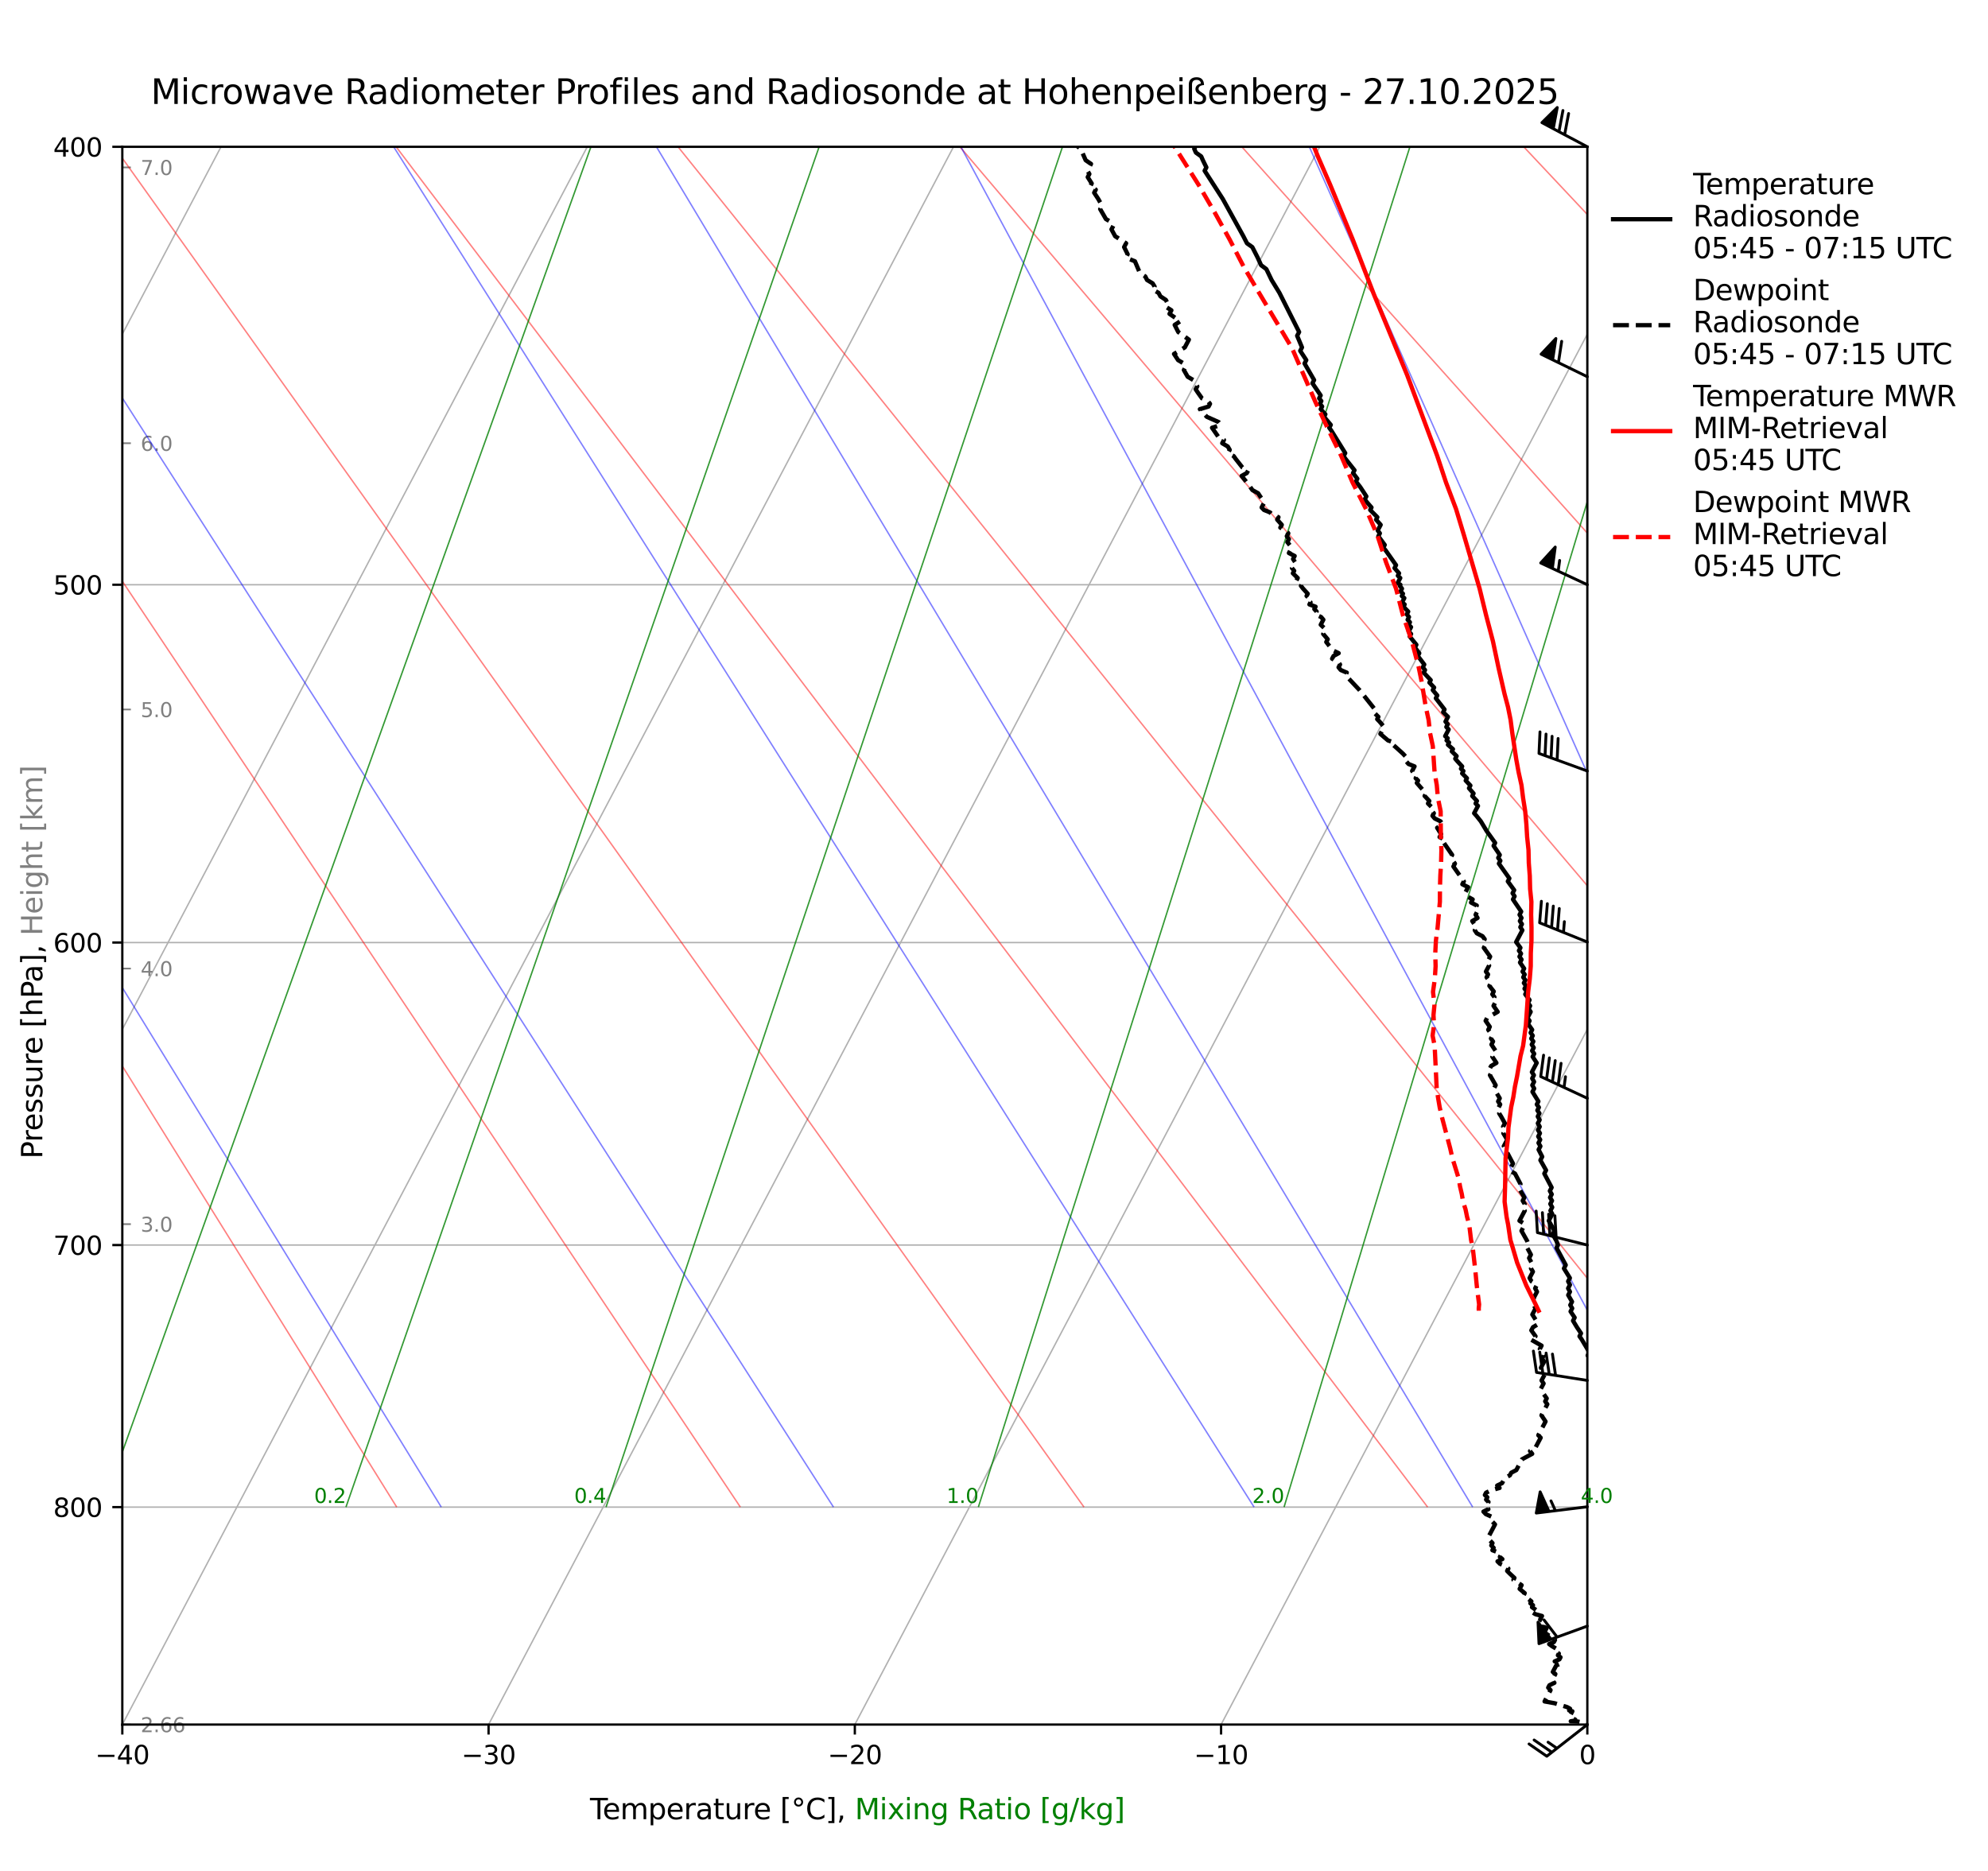 <?xml version="1.0" encoding="utf-8" standalone="no"?>
<!DOCTYPE svg PUBLIC "-//W3C//DTD SVG 1.1//EN"
  "http://www.w3.org/Graphics/SVG/1.1/DTD/svg11.dtd">
<svg xmlns:xlink="http://www.w3.org/1999/xlink" width="695.555pt" height="654.781pt" viewBox="0 0 695.555 654.781" xmlns="http://www.w3.org/2000/svg" version="1.1">
 <defs>
  <style type="text/css">*{stroke-linejoin: round; stroke-linecap: butt}</style>
 </defs>
 <g id="figure_1">
  <g id="patch_1">
   <path d="M 0 654.781 
L 695.555 654.781 
L 695.555 0 
L 0 0 
z
" style="fill: #ffffff"/>
  </g>
  <g id="axes_1">
   <g id="patch_2">
    <path d="M 42.794 603.417 
L 555.374 603.417 
L 555.374 51.364 
L 42.794 51.364 
z
" style="fill: #ffffff"/>
   </g>
   <g id="matplotlib.axis_1">
    <g id="xtick_1">
     <g id="line2d_1">
      <path d="M -1 200.048 
L 77.327 51.364 
" clip-path="url(#pddd0c63544)" style="fill: none; stroke: #b0b0b0; stroke-width: 0.5; stroke-linecap: square"/>
     </g>
    </g>
    <g id="xtick_2">
     <g id="line2d_2">
      <path d="M -1 443.298 
L 205.472 51.364 
" clip-path="url(#pddd0c63544)" style="fill: none; stroke: #b0b0b0; stroke-width: 0.5; stroke-linecap: square"/>
     </g>
    </g>
    <g id="xtick_3">
     <g id="line2d_3">
      <path d="M 42.794 603.417 
L 333.617 51.364 
" clip-path="url(#pddd0c63544)" style="fill: none; stroke: #b0b0b0; stroke-width: 0.5; stroke-linecap: square"/>
     </g>
     <g id="line2d_4">
      <defs>
       <path id="m1cafbd31bc" d="M 0 0 
L 0 3.5 
" style="stroke: #000000; stroke-width: 0.8"/>
      </defs>
      <g>
       <use xlink:href="#m1cafbd31bc" x="42.794" y="603.417" style="stroke: #000000; stroke-width: 0.8"/>
      </g>
     </g>
     <g id="text_1">
      <!-- −40 -->
      <g transform="translate(33.297 617.256) scale(0.09 -0.09)">
       <defs>
        <path id="DejaVuSans-2212" d="M 678 2272 
L 4684 2272 
L 4684 1741 
L 678 1741 
L 678 2272 
z
" transform="scale(0.016)"/>
        <path id="DejaVuSans-34" d="M 2419 4116 
L 825 1625 
L 2419 1625 
L 2419 4116 
z
M 2253 4666 
L 3047 4666 
L 3047 1625 
L 3713 1625 
L 3713 1100 
L 3047 1100 
L 3047 0 
L 2419 0 
L 2419 1100 
L 313 1100 
L 313 1709 
L 2253 4666 
z
" transform="scale(0.016)"/>
        <path id="DejaVuSans-30" d="M 2034 4250 
Q 1547 4250 1301 3770 
Q 1056 3291 1056 2328 
Q 1056 1369 1301 889 
Q 1547 409 2034 409 
Q 2525 409 2770 889 
Q 3016 1369 3016 2328 
Q 3016 3291 2770 3770 
Q 2525 4250 2034 4250 
z
M 2034 4750 
Q 2819 4750 3233 4129 
Q 3647 3509 3647 2328 
Q 3647 1150 3233 529 
Q 2819 -91 2034 -91 
Q 1250 -91 836 529 
Q 422 1150 422 2328 
Q 422 3509 836 4129 
Q 1250 4750 2034 4750 
z
" transform="scale(0.016)"/>
       </defs>
       <use xlink:href="#DejaVuSans-2212"/>
       <use xlink:href="#DejaVuSans-34" transform="translate(83.789 0)"/>
       <use xlink:href="#DejaVuSans-30" transform="translate(147.412 0)"/>
      </g>
     </g>
    </g>
    <g id="xtick_4">
     <g id="line2d_5">
      <path d="M 170.939 603.417 
L 461.762 51.364 
" clip-path="url(#pddd0c63544)" style="fill: none; stroke: #b0b0b0; stroke-width: 0.5; stroke-linecap: square"/>
     </g>
     <g id="line2d_6">
      <g>
       <use xlink:href="#m1cafbd31bc" x="170.939" y="603.417" style="stroke: #000000; stroke-width: 0.8"/>
      </g>
     </g>
     <g id="text_2">
      <!-- −30 -->
      <g transform="translate(161.442 617.256) scale(0.09 -0.09)">
       <defs>
        <path id="DejaVuSans-33" d="M 2597 2516 
Q 3050 2419 3304 2112 
Q 3559 1806 3559 1356 
Q 3559 666 3084 287 
Q 2609 -91 1734 -91 
Q 1441 -91 1130 -33 
Q 819 25 488 141 
L 488 750 
Q 750 597 1062 519 
Q 1375 441 1716 441 
Q 2309 441 2620 675 
Q 2931 909 2931 1356 
Q 2931 1769 2642 2001 
Q 2353 2234 1838 2234 
L 1294 2234 
L 1294 2753 
L 1863 2753 
Q 2328 2753 2575 2939 
Q 2822 3125 2822 3475 
Q 2822 3834 2567 4026 
Q 2313 4219 1838 4219 
Q 1578 4219 1281 4162 
Q 984 4106 628 3988 
L 628 4550 
Q 988 4650 1302 4700 
Q 1616 4750 1894 4750 
Q 2613 4750 3031 4423 
Q 3450 4097 3450 3541 
Q 3450 3153 3228 2886 
Q 3006 2619 2597 2516 
z
" transform="scale(0.016)"/>
       </defs>
       <use xlink:href="#DejaVuSans-2212"/>
       <use xlink:href="#DejaVuSans-33" transform="translate(83.789 0)"/>
       <use xlink:href="#DejaVuSans-30" transform="translate(147.412 0)"/>
      </g>
     </g>
    </g>
    <g id="xtick_5">
     <g id="line2d_7">
      <path d="M 299.084 603.417 
L 589.907 51.364 
" clip-path="url(#pddd0c63544)" style="fill: none; stroke: #b0b0b0; stroke-width: 0.5; stroke-linecap: square"/>
     </g>
     <g id="line2d_8">
      <g>
       <use xlink:href="#m1cafbd31bc" x="299.084" y="603.417" style="stroke: #000000; stroke-width: 0.8"/>
      </g>
     </g>
     <g id="text_3">
      <!-- −20 -->
      <g transform="translate(289.587 617.256) scale(0.09 -0.09)">
       <defs>
        <path id="DejaVuSans-32" d="M 1228 531 
L 3431 531 
L 3431 0 
L 469 0 
L 469 531 
Q 828 903 1448 1529 
Q 2069 2156 2228 2338 
Q 2531 2678 2651 2914 
Q 2772 3150 2772 3378 
Q 2772 3750 2511 3984 
Q 2250 4219 1831 4219 
Q 1534 4219 1204 4116 
Q 875 4013 500 3803 
L 500 4441 
Q 881 4594 1212 4672 
Q 1544 4750 1819 4750 
Q 2544 4750 2975 4387 
Q 3406 4025 3406 3419 
Q 3406 3131 3298 2873 
Q 3191 2616 2906 2266 
Q 2828 2175 2409 1742 
Q 1991 1309 1228 531 
z
" transform="scale(0.016)"/>
       </defs>
       <use xlink:href="#DejaVuSans-2212"/>
       <use xlink:href="#DejaVuSans-32" transform="translate(83.789 0)"/>
       <use xlink:href="#DejaVuSans-30" transform="translate(147.412 0)"/>
      </g>
     </g>
    </g>
    <g id="xtick_6">
     <g id="line2d_9">
      <path d="M 427.229 603.417 
L 696.555 92.17 
" clip-path="url(#pddd0c63544)" style="fill: none; stroke: #b0b0b0; stroke-width: 0.5; stroke-linecap: square"/>
     </g>
     <g id="line2d_10">
      <g>
       <use xlink:href="#m1cafbd31bc" x="427.229" y="603.417" style="stroke: #000000; stroke-width: 0.8"/>
      </g>
     </g>
     <g id="text_4">
      <!-- −10 -->
      <g transform="translate(417.732 617.256) scale(0.09 -0.09)">
       <defs>
        <path id="DejaVuSans-31" d="M 794 531 
L 1825 531 
L 1825 4091 
L 703 3866 
L 703 4441 
L 1819 4666 
L 2450 4666 
L 2450 531 
L 3481 531 
L 3481 0 
L 794 0 
L 794 531 
z
" transform="scale(0.016)"/>
       </defs>
       <use xlink:href="#DejaVuSans-2212"/>
       <use xlink:href="#DejaVuSans-31" transform="translate(83.789 0)"/>
       <use xlink:href="#DejaVuSans-30" transform="translate(147.412 0)"/>
      </g>
     </g>
    </g>
    <g id="xtick_7">
     <g id="line2d_11">
      <path d="M 555.374 603.417 
L 696.555 335.421 
" clip-path="url(#pddd0c63544)" style="fill: none; stroke: #b0b0b0; stroke-width: 0.5; stroke-linecap: square"/>
     </g>
     <g id="line2d_12">
      <g>
       <use xlink:href="#m1cafbd31bc" x="555.374" y="603.417" style="stroke: #000000; stroke-width: 0.8"/>
      </g>
     </g>
     <g id="text_5">
      <!-- 0 -->
      <g transform="translate(552.511 617.256) scale(0.09 -0.09)">
       <use xlink:href="#DejaVuSans-30"/>
      </g>
     </g>
    </g>
   </g>
   <g id="matplotlib.axis_2">
    <g id="ytick_1">
     <g id="line2d_13">
      <path d="M 42.794 51.364 
L 555.374 51.364 
" clip-path="url(#pddd0c63544)" style="fill: none; stroke: #b0b0b0; stroke-width: 0.5; stroke-linecap: square"/>
     </g>
     <g id="line2d_14">
      <defs>
       <path id="m5a54e65370" d="M 0 0 
L -3.5 0 
" style="stroke: #000000; stroke-width: 0.8"/>
      </defs>
      <g>
       <use xlink:href="#m5a54e65370" x="42.794" y="51.364" style="stroke: #000000; stroke-width: 0.8"/>
      </g>
     </g>
     <g id="text_6">
      <!-- 400 -->
      <g transform="translate(18.615 54.784) scale(0.09 -0.09)">
       <use xlink:href="#DejaVuSans-34"/>
       <use xlink:href="#DejaVuSans-30" transform="translate(63.623 0)"/>
       <use xlink:href="#DejaVuSans-30" transform="translate(127.246 0)"/>
      </g>
     </g>
    </g>
    <g id="ytick_2">
     <g id="line2d_15">
      <path d="M 42.794 204.591 
L 555.374 204.591 
" clip-path="url(#pddd0c63544)" style="fill: none; stroke: #b0b0b0; stroke-width: 0.5; stroke-linecap: square"/>
     </g>
     <g id="line2d_16">
      <g>
       <use xlink:href="#m5a54e65370" x="42.794" y="204.591" style="stroke: #000000; stroke-width: 0.8"/>
      </g>
     </g>
     <g id="text_7">
      <!-- 500 -->
      <g transform="translate(18.615 208.011) scale(0.09 -0.09)">
       <defs>
        <path id="DejaVuSans-35" d="M 691 4666 
L 3169 4666 
L 3169 4134 
L 1269 4134 
L 1269 2991 
Q 1406 3038 1543 3061 
Q 1681 3084 1819 3084 
Q 2600 3084 3056 2656 
Q 3513 2228 3513 1497 
Q 3513 744 3044 326 
Q 2575 -91 1722 -91 
Q 1428 -91 1123 -41 
Q 819 9 494 109 
L 494 744 
Q 775 591 1075 516 
Q 1375 441 1709 441 
Q 2250 441 2565 725 
Q 2881 1009 2881 1497 
Q 2881 1984 2565 2268 
Q 2250 2553 1709 2553 
Q 1456 2553 1204 2497 
Q 953 2441 691 2322 
L 691 4666 
z
" transform="scale(0.016)"/>
       </defs>
       <use xlink:href="#DejaVuSans-35"/>
       <use xlink:href="#DejaVuSans-30" transform="translate(63.623 0)"/>
       <use xlink:href="#DejaVuSans-30" transform="translate(127.246 0)"/>
      </g>
     </g>
    </g>
    <g id="ytick_3">
     <g id="line2d_17">
      <path d="M 42.794 329.787 
L 555.374 329.787 
" clip-path="url(#pddd0c63544)" style="fill: none; stroke: #b0b0b0; stroke-width: 0.5; stroke-linecap: square"/>
     </g>
     <g id="line2d_18">
      <g>
       <use xlink:href="#m5a54e65370" x="42.794" y="329.787" style="stroke: #000000; stroke-width: 0.8"/>
      </g>
     </g>
     <g id="text_8">
      <!-- 600 -->
      <g transform="translate(18.615 333.206) scale(0.09 -0.09)">
       <defs>
        <path id="DejaVuSans-36" d="M 2113 2584 
Q 1688 2584 1439 2293 
Q 1191 2003 1191 1497 
Q 1191 994 1439 701 
Q 1688 409 2113 409 
Q 2538 409 2786 701 
Q 3034 994 3034 1497 
Q 3034 2003 2786 2293 
Q 2538 2584 2113 2584 
z
M 3366 4563 
L 3366 3988 
Q 3128 4100 2886 4159 
Q 2644 4219 2406 4219 
Q 1781 4219 1451 3797 
Q 1122 3375 1075 2522 
Q 1259 2794 1537 2939 
Q 1816 3084 2150 3084 
Q 2853 3084 3261 2657 
Q 3669 2231 3669 1497 
Q 3669 778 3244 343 
Q 2819 -91 2113 -91 
Q 1303 -91 875 529 
Q 447 1150 447 2328 
Q 447 3434 972 4092 
Q 1497 4750 2381 4750 
Q 2619 4750 2861 4703 
Q 3103 4656 3366 4563 
z
" transform="scale(0.016)"/>
       </defs>
       <use xlink:href="#DejaVuSans-36"/>
       <use xlink:href="#DejaVuSans-30" transform="translate(63.623 0)"/>
       <use xlink:href="#DejaVuSans-30" transform="translate(127.246 0)"/>
      </g>
     </g>
    </g>
    <g id="ytick_4">
     <g id="line2d_19">
      <path d="M 42.794 435.639 
L 555.374 435.639 
" clip-path="url(#pddd0c63544)" style="fill: none; stroke: #b0b0b0; stroke-width: 0.5; stroke-linecap: square"/>
     </g>
     <g id="line2d_20">
      <g>
       <use xlink:href="#m5a54e65370" x="42.794" y="435.639" style="stroke: #000000; stroke-width: 0.8"/>
      </g>
     </g>
     <g id="text_9">
      <!-- 700 -->
      <g transform="translate(18.615 439.058) scale(0.09 -0.09)">
       <defs>
        <path id="DejaVuSans-37" d="M 525 4666 
L 3525 4666 
L 3525 4397 
L 1831 0 
L 1172 0 
L 2766 4134 
L 525 4134 
L 525 4666 
z
" transform="scale(0.016)"/>
       </defs>
       <use xlink:href="#DejaVuSans-37"/>
       <use xlink:href="#DejaVuSans-30" transform="translate(63.623 0)"/>
       <use xlink:href="#DejaVuSans-30" transform="translate(127.246 0)"/>
      </g>
     </g>
    </g>
    <g id="ytick_5">
     <g id="line2d_21">
      <path d="M 42.794 527.331 
L 555.374 527.331 
" clip-path="url(#pddd0c63544)" style="fill: none; stroke: #b0b0b0; stroke-width: 0.5; stroke-linecap: square"/>
     </g>
     <g id="line2d_22">
      <g>
       <use xlink:href="#m5a54e65370" x="42.794" y="527.331" style="stroke: #000000; stroke-width: 0.8"/>
      </g>
     </g>
     <g id="text_10">
      <!-- 800 -->
      <g transform="translate(18.615 530.751) scale(0.09 -0.09)">
       <defs>
        <path id="DejaVuSans-38" d="M 2034 2216 
Q 1584 2216 1326 1975 
Q 1069 1734 1069 1313 
Q 1069 891 1326 650 
Q 1584 409 2034 409 
Q 2484 409 2743 651 
Q 3003 894 3003 1313 
Q 3003 1734 2745 1975 
Q 2488 2216 2034 2216 
z
M 1403 2484 
Q 997 2584 770 2862 
Q 544 3141 544 3541 
Q 544 4100 942 4425 
Q 1341 4750 2034 4750 
Q 2731 4750 3128 4425 
Q 3525 4100 3525 3541 
Q 3525 3141 3298 2862 
Q 3072 2584 2669 2484 
Q 3125 2378 3379 2068 
Q 3634 1759 3634 1313 
Q 3634 634 3220 271 
Q 2806 -91 2034 -91 
Q 1263 -91 848 271 
Q 434 634 434 1313 
Q 434 1759 690 2068 
Q 947 2378 1403 2484 
z
M 1172 3481 
Q 1172 3119 1398 2916 
Q 1625 2713 2034 2713 
Q 2441 2713 2670 2916 
Q 2900 3119 2900 3481 
Q 2900 3844 2670 4047 
Q 2441 4250 2034 4250 
Q 1625 4250 1398 4047 
Q 1172 3844 1172 3481 
z
" transform="scale(0.016)"/>
       </defs>
       <use xlink:href="#DejaVuSans-38"/>
       <use xlink:href="#DejaVuSans-30" transform="translate(63.623 0)"/>
       <use xlink:href="#DejaVuSans-30" transform="translate(127.246 0)"/>
      </g>
     </g>
    </g>
    <g id="ytick_6">
     <g id="line2d_23">
      <defs>
       <path id="mc3f8793d8d" d="M 0 0 
L 3 0 
" style="stroke: #808080; stroke-width: 0.6"/>
      </defs>
      <g>
       <use xlink:href="#mc3f8793d8d" x="42.794" y="603.417" style="fill: #808080; stroke: #808080; stroke-width: 0.6"/>
      </g>
     </g>
     <g id="text_11">
      <!--  2.66 -->
      <g style="fill: #808080" transform="translate(46.983 606.077) scale(0.07 -0.07)">
       <defs>
        <path id="DejaVuSans-20" transform="scale(0.016)"/>
        <path id="DejaVuSans-2e" d="M 684 794 
L 1344 794 
L 1344 0 
L 684 0 
L 684 794 
z
" transform="scale(0.016)"/>
       </defs>
       <use xlink:href="#DejaVuSans-20"/>
       <use xlink:href="#DejaVuSans-32" transform="translate(31.787 0)"/>
       <use xlink:href="#DejaVuSans-2e" transform="translate(95.41 0)"/>
       <use xlink:href="#DejaVuSans-36" transform="translate(127.197 0)"/>
       <use xlink:href="#DejaVuSans-36" transform="translate(190.82 0)"/>
      </g>
     </g>
    </g>
    <g id="ytick_7">
     <g id="line2d_24">
      <g>
       <use xlink:href="#mc3f8793d8d" x="42.794" y="428.321" style="fill: #808080; stroke: #808080; stroke-width: 0.6"/>
      </g>
     </g>
     <g id="text_12">
      <!-- 3.0   -->
      <g style="fill: #808080" transform="translate(49.212 430.981) scale(0.07 -0.07)">
       <use xlink:href="#DejaVuSans-33"/>
       <use xlink:href="#DejaVuSans-2e" transform="translate(63.623 0)"/>
       <use xlink:href="#DejaVuSans-30" transform="translate(95.41 0)"/>
       <use xlink:href="#DejaVuSans-20" transform="translate(159.033 0)"/>
       <use xlink:href="#DejaVuSans-20" transform="translate(190.82 0)"/>
      </g>
     </g>
    </g>
    <g id="ytick_8">
     <g id="line2d_25">
      <g>
       <use xlink:href="#mc3f8793d8d" x="42.794" y="338.894" style="fill: #808080; stroke: #808080; stroke-width: 0.6"/>
      </g>
     </g>
     <g id="text_13">
      <!-- 4.0   -->
      <g style="fill: #808080" transform="translate(49.212 341.553) scale(0.07 -0.07)">
       <use xlink:href="#DejaVuSans-34"/>
       <use xlink:href="#DejaVuSans-2e" transform="translate(63.623 0)"/>
       <use xlink:href="#DejaVuSans-30" transform="translate(95.41 0)"/>
       <use xlink:href="#DejaVuSans-20" transform="translate(159.033 0)"/>
       <use xlink:href="#DejaVuSans-20" transform="translate(190.82 0)"/>
      </g>
     </g>
    </g>
    <g id="ytick_9">
     <g id="line2d_26">
      <g>
       <use xlink:href="#mc3f8793d8d" x="42.794" y="248.247" style="fill: #808080; stroke: #808080; stroke-width: 0.6"/>
      </g>
     </g>
     <g id="text_14">
      <!-- 5.0   -->
      <g style="fill: #808080" transform="translate(49.212 250.907) scale(0.07 -0.07)">
       <use xlink:href="#DejaVuSans-35"/>
       <use xlink:href="#DejaVuSans-2e" transform="translate(63.623 0)"/>
       <use xlink:href="#DejaVuSans-30" transform="translate(95.41 0)"/>
       <use xlink:href="#DejaVuSans-20" transform="translate(159.033 0)"/>
       <use xlink:href="#DejaVuSans-20" transform="translate(190.82 0)"/>
      </g>
     </g>
    </g>
    <g id="ytick_10">
     <g id="line2d_27">
      <g>
       <use xlink:href="#mc3f8793d8d" x="42.794" y="155.084" style="fill: #808080; stroke: #808080; stroke-width: 0.6"/>
      </g>
     </g>
     <g id="text_15">
      <!-- 6.0   -->
      <g style="fill: #808080" transform="translate(49.212 157.743) scale(0.07 -0.07)">
       <use xlink:href="#DejaVuSans-36"/>
       <use xlink:href="#DejaVuSans-2e" transform="translate(63.623 0)"/>
       <use xlink:href="#DejaVuSans-30" transform="translate(95.41 0)"/>
       <use xlink:href="#DejaVuSans-20" transform="translate(159.033 0)"/>
       <use xlink:href="#DejaVuSans-20" transform="translate(190.82 0)"/>
      </g>
     </g>
    </g>
    <g id="ytick_11">
     <g id="line2d_28">
      <g>
       <use xlink:href="#mc3f8793d8d" x="42.794" y="58.571" style="fill: #808080; stroke: #808080; stroke-width: 0.6"/>
      </g>
     </g>
     <g id="text_16">
      <!-- 7.0   -->
      <g style="fill: #808080" transform="translate(49.212 61.23) scale(0.07 -0.07)">
       <use xlink:href="#DejaVuSans-37"/>
       <use xlink:href="#DejaVuSans-2e" transform="translate(63.623 0)"/>
       <use xlink:href="#DejaVuSans-30" transform="translate(95.41 0)"/>
       <use xlink:href="#DejaVuSans-20" transform="translate(159.033 0)"/>
       <use xlink:href="#DejaVuSans-20" transform="translate(190.82 0)"/>
      </g>
     </g>
    </g>
   </g>
   <g id="LineCollection_1">
    <path clip-path="url(#pddd0c63544)" style="fill: none; stroke: #ff0000; stroke-opacity: 0.5; stroke-width: 0.5"/>
    <path d="M 18.569 527.331 
L -1 493.398 
" clip-path="url(#pddd0c63544)" style="fill: none; stroke: #ff0000; stroke-opacity: 0.5; stroke-width: 0.5"/>
    <path d="M 138.8 527.331 
L -1 302.603 
" clip-path="url(#pddd0c63544)" style="fill: none; stroke: #ff0000; stroke-opacity: 0.5; stroke-width: 0.5"/>
    <path d="M 259.03 527.331 
L -1 137.754 
" clip-path="url(#pddd0c63544)" style="fill: none; stroke: #ff0000; stroke-opacity: 0.5; stroke-width: 0.5"/>
    <path d="M 379.26 527.331 
L 39.967 51.364 
" clip-path="url(#pddd0c63544)" style="fill: none; stroke: #ff0000; stroke-opacity: 0.5; stroke-width: 0.5"/>
    <path d="M 499.49 527.331 
L 138.595 51.364 
" clip-path="url(#pddd0c63544)" style="fill: none; stroke: #ff0000; stroke-opacity: 0.5; stroke-width: 0.5"/>
    <path d="M 619.72 527.331 
L 237.224 51.364 
" clip-path="url(#pddd0c63544)" style="fill: none; stroke: #ff0000; stroke-opacity: 0.5; stroke-width: 0.5"/>
    <path d="M 696.555 476.219 
L 335.853 51.364 
" clip-path="url(#pddd0c63544)" style="fill: none; stroke: #ff0000; stroke-opacity: 0.5; stroke-width: 0.5"/>
    <path d="M 696.555 344.384 
L 434.482 51.364 
" clip-path="url(#pddd0c63544)" style="fill: none; stroke: #ff0000; stroke-opacity: 0.5; stroke-width: 0.5"/>
    <path d="M 696.555 225.283 
L 533.111 51.364 
" clip-path="url(#pddd0c63544)" style="fill: none; stroke: #ff0000; stroke-opacity: 0.5; stroke-width: 0.5"/>
   </g>
   <g id="LineCollection_2">
    <path clip-path="url(#pddd0c63544)" style="fill: none; stroke: #0000ff; stroke-opacity: 0.5; stroke-width: 0.5"/>
    <path d="M 25.223 527.331 
L -1 481.668 
" clip-path="url(#pddd0c63544)" style="fill: none; stroke: #0000ff; stroke-opacity: 0.5; stroke-width: 0.5"/>
    <path d="M 154.386 527.331 
L -1 274.223 
" clip-path="url(#pddd0c63544)" style="fill: none; stroke: #0000ff; stroke-opacity: 0.5; stroke-width: 0.5"/>
    <path d="M 291.614 527.331 
L -1 70.946 
" clip-path="url(#pddd0c63544)" style="fill: none; stroke: #0000ff; stroke-opacity: 0.5; stroke-width: 0.5"/>
    <path d="M 438.77 527.331 
L 137.723 51.364 
" clip-path="url(#pddd0c63544)" style="fill: none; stroke: #0000ff; stroke-opacity: 0.5; stroke-width: 0.5"/>
    <path d="M 515.259 527.331 
L 229.669 51.364 
" clip-path="url(#pddd0c63544)" style="fill: none; stroke: #0000ff; stroke-opacity: 0.5; stroke-width: 0.5"/>
    <path d="M 592.46 527.331 
L 336.19 51.364 
" clip-path="url(#pddd0c63544)" style="fill: none; stroke: #0000ff; stroke-opacity: 0.5; stroke-width: 0.5"/>
    <path d="M 669.292 527.331 
L 458.098 51.364 
" clip-path="url(#pddd0c63544)" style="fill: none; stroke: #0000ff; stroke-opacity: 0.5; stroke-width: 0.5"/>
    <path d="M 696.555 378.256 
L 590.517 51.364 
" clip-path="url(#pddd0c63544)" style="fill: none; stroke: #0000ff; stroke-opacity: 0.5; stroke-width: 0.5"/>
    <path clip-path="url(#pddd0c63544)" style="fill: none; stroke: #0000ff; stroke-opacity: 0.5; stroke-width: 0.5"/>
    <path clip-path="url(#pddd0c63544)" style="fill: none; stroke: #0000ff; stroke-opacity: 0.5; stroke-width: 0.5"/>
    <path clip-path="url(#pddd0c63544)" style="fill: none; stroke: #0000ff; stroke-opacity: 0.5; stroke-width: 0.5"/>
    <path clip-path="url(#pddd0c63544)" style="fill: none; stroke: #0000ff; stroke-opacity: 0.5; stroke-width: 0.5"/>
    <path clip-path="url(#pddd0c63544)" style="fill: none; stroke: #0000ff; stroke-opacity: 0.5; stroke-width: 0.5"/>
    <path clip-path="url(#pddd0c63544)" style="fill: none; stroke: #0000ff; stroke-opacity: 0.5; stroke-width: 0.5"/>
   </g>
   <g id="LineCollection_3">
    <path d="M 35.879 527.331 
L 206.753 51.364 
" clip-path="url(#pddd0c63544)" style="fill: none; stroke: #008000; stroke-opacity: 0.8; stroke-width: 0.5"/>
    <path d="M 121.038 527.331 
L 286.6 51.364 
" clip-path="url(#pddd0c63544)" style="fill: none; stroke: #008000; stroke-opacity: 0.8; stroke-width: 0.5"/>
    <path d="M 212.034 527.331 
L 371.738 51.364 
" clip-path="url(#pddd0c63544)" style="fill: none; stroke: #008000; stroke-opacity: 0.8; stroke-width: 0.5"/>
    <path d="M 342.307 527.331 
L 493.296 51.364 
" clip-path="url(#pddd0c63544)" style="fill: none; stroke: #008000; stroke-opacity: 0.8; stroke-width: 0.5"/>
    <path d="M 449.261 527.331 
L 592.808 51.364 
" clip-path="url(#pddd0c63544)" style="fill: none; stroke: #008000; stroke-opacity: 0.8; stroke-width: 0.5"/>
    <path d="M 564.228 527.331 
L 696.555 61.686 
" clip-path="url(#pddd0c63544)" style="fill: none; stroke: #008000; stroke-opacity: 0.8; stroke-width: 0.5"/>
    <path d="M 663.335 527.331 
L 696.555 403.686 
" clip-path="url(#pddd0c63544)" style="fill: none; stroke: #008000; stroke-opacity: 0.8; stroke-width: 0.5"/>
    <path clip-path="url(#pddd0c63544)" style="fill: none; stroke: #008000; stroke-opacity: 0.8; stroke-width: 0.5"/>
    <path clip-path="url(#pddd0c63544)" style="fill: none; stroke: #008000; stroke-opacity: 0.8; stroke-width: 0.5"/>
    <path clip-path="url(#pddd0c63544)" style="fill: none; stroke: #008000; stroke-opacity: 0.8; stroke-width: 0.5"/>
    <path clip-path="url(#pddd0c63544)" style="fill: none; stroke: #008000; stroke-opacity: 0.8; stroke-width: 0.5"/>
   </g>
   <g id="line2d_29">
    <path d="M 579.721 603.417 
L 580.276 602.364 
L 581.611 602.264 
L 581.732 602.033 
L 580.625 601.702 
L 580.889 601.201 
L 579.937 600.576 
L 580.298 599.889 
L 579.359 599.24 
L 579.889 598.235 
L 578.799 597.871 
L 577.807 597.321 
L 579.444 596.646 
L 578.527 595.955 
L 581.421 595.325 
L 581.724 594.75 
L 579.761 593.613 
L 580.11 592.95 
L 578.382 591.365 
L 578.835 590.504 
L 577.164 588.811 
L 575.032 587.994 
L 575.446 587.208 
L 574.563 586.452 
L 574.94 585.735 
L 572.286 583.477 
L 572.678 582.733 
L 570.494 582.012 
L 569.585 581.306 
L 569.961 580.592 
L 569.057 579.877 
L 569.748 578.563 
L 567.458 578.045 
L 567.95 577.112 
L 566.959 576.561 
L 567.287 575.937 
L 570.209 575.257 
L 568.021 574.545 
L 567.12 573.823 
L 567.496 573.109 
L 566.57 572.434 
L 566.901 571.807 
L 568.492 571.219 
L 567.507 570.655 
L 567.792 570.115 
L 566.77 569.623 
L 567.45 568.33 
L 566.429 567.837 
L 566.732 567.262 
L 565.775 566.646 
L 566.099 566.03 
L 565.139 565.421 
L 566.737 564.82 
L 567.354 563.649 
L 566.407 563.014 
L 566.759 562.345 
L 565.839 561.66 
L 566.549 560.311 
L 565.626 559.632 
L 567.278 558.927 
L 570.183 553.413 
L 569.233 552.784 
L 569.996 551.335 
L 569.152 550.506 
L 569.598 549.659 
L 568.754 548.828 
L 569.189 548.004 
L 567.513 546.319 
L 567.931 545.525 
L 567.051 544.764 
L 567.448 544.011 
L 566.577 543.231 
L 567.006 542.417 
L 565.324 540.744 
L 565.759 539.919 
L 563.236 537.411 
L 564.07 535.828 
L 563.213 535.022 
L 563.642 534.207 
L 562.795 533.382 
L 563.235 532.547 
L 561.638 530.714 
L 562.129 529.782 
L 560.477 528.052 
L 560.916 527.22 
L 560.073 526.387 
L 560.517 525.544 
L 559.676 524.708 
L 560.53 523.087 
L 559.672 522.283 
L 563.106 520.629 
L 565.433 516.212 
L 567.197 515.296 
L 568.659 512.521 
L 567.882 511.564 
L 571.455 509.647 
L 571.961 508.686 
L 569.658 505.761 
L 570.148 504.83 
L 567.694 502.191 
L 568.149 501.327 
L 566.56 499.479 
L 567.097 498.459 
L 565.677 496.289 
L 566.236 495.229 
L 565.481 494.23 
L 565.989 493.265 
L 564.439 491.341 
L 565.513 489.303 
L 559.739 480.804 
L 557.635 477.499 
L 555.487 474.279 
L 556.074 473.166 
L 553.358 468.59 
L 552.624 467.552 
L 553.162 466.53 
L 551.727 464.389 
L 550.361 462.118 
L 550.938 461.022 
L 549.503 458.882 
L 550.083 457.781 
L 549.402 456.64 
L 550.019 455.469 
L 548.678 453.149 
L 549.293 451.982 
L 548.643 450.783 
L 549.291 449.554 
L 548.648 448.342 
L 549.262 447.175 
L 547.186 443.82 
L 547.814 442.627 
L 544.582 436.599 
L 545.088 435.639 
L 544.562 434.205 
L 543.249 431.832 
L 543.863 430.667 
L 541.877 427.14 
L 543.114 424.792 
L 542.457 423.605 
L 543.084 422.416 
L 542.414 421.255 
L 543.011 420.122 
L 542.322 418.998 
L 542.915 417.871 
L 542.25 416.702 
L 542.882 415.501 
L 540.32 410.635 
L 540.931 409.475 
L 538.949 405.94 
L 539.587 404.73 
L 538.323 402.263 
L 538.953 401.067 
L 538.281 399.911 
L 538.88 398.773 
L 538.188 397.654 
L 538.789 396.513 
L 538.105 395.38 
L 538.714 394.224 
L 538.053 393.046 
L 538.691 391.834 
L 538.027 390.662 
L 538.613 389.551 
L 537.884 388.501 
L 538.427 387.471 
L 537.689 386.439 
L 538.245 385.384 
L 536.173 382.02 
L 536.777 380.873 
L 536.112 379.703 
L 536.74 378.51 
L 536.077 377.337 
L 536.674 376.204 
L 535.968 375.112 
L 537.659 371.901 
L 536.232 369.745 
L 536.784 368.697 
L 536.056 367.647 
L 536.621 366.574 
L 535.917 365.478 
L 536.484 364.401 
L 535.742 363.377 
L 536.276 362.363 
L 535.53 361.347 
L 536.072 360.319 
L 534.612 358.225 
L 535.162 357.181 
L 534.431 356.136 
L 535.541 354.029 
L 534.813 352.978 
L 535.361 351.938 
L 534.623 350.906 
L 535.156 349.896 
L 533.648 347.892 
L 534.165 346.91 
L 533.396 345.939 
L 533.914 344.954 
L 533.164 343.946 
L 533.696 342.936 
L 532.936 341.947 
L 533.457 340.957 
L 532.704 339.954 
L 533.263 338.894 
L 531.814 336.778 
L 532.358 335.747 
L 531.621 334.714 
L 532.172 333.667 
L 531.436 332.631 
L 531.965 331.627 
L 530.462 329.615 
L 532.639 325.482 
L 531.923 324.41 
L 532.482 323.348 
L 531.767 322.273 
L 532.341 321.184 
L 531.652 320.059 
L 532.233 318.956 
L 529.35 314.699 
L 529.923 313.61 
L 529.21 312.531 
L 529.78 311.451 
L 527.549 308.388 
L 528.097 307.348 
L 524.422 302.161 
L 524.943 301.171 
L 524.19 300.168 
L 524.738 299.128 
L 522.575 295.937 
L 523.113 294.915 
L 520.157 290.796 
L 518.11 287.384 
L 516.569 285.446 
L 515.763 284.542 
L 517.112 281.982 
L 516.277 281.135 
L 516.743 280.25 
L 515.101 278.501 
L 515.563 277.625 
L 513.964 275.795 
L 514.46 274.853 
L 512.813 273.115 
L 513.245 272.295 
L 511.568 270.613 
L 512.009 269.776 
L 511.155 268.964 
L 511.577 268.163 
L 509.945 266.396 
L 509.153 265.466 
L 509.637 264.548 
L 507.944 262.898 
L 508.356 262.115 
L 506.599 260.585 
L 507.006 259.813 
L 506.119 259.064 
L 506.513 258.316 
L 505.627 257.566 
L 506.855 255.235 
L 506.037 254.354 
L 506.535 253.409 
L 505.739 252.487 
L 506.618 250.82 
L 504.922 249.174 
L 505.41 248.247 
L 502.361 244.305 
L 502.873 243.332 
L 501.297 241.461 
L 501.77 240.562 
L 500.121 238.827 
L 500.576 237.964 
L 498.112 235.342 
L 498.583 234.449 
L 497.801 233.501 
L 498.321 232.513 
L 496.057 229.513 
L 496.567 228.546 
L 495.047 226.567 
L 495.559 225.595 
L 493.233 222.712 
L 493.706 221.815 
L 492.862 220.984 
L 493.689 219.414 
L 492.84 218.593 
L 493.301 217.718 
L 492.488 216.828 
L 492.979 215.897 
L 492.203 214.937 
L 492.702 213.989 
L 491.04 212.28 
L 491.455 211.492 
L 490.568 210.744 
L 491.343 209.272 
L 490.457 208.522 
L 490.867 207.743 
L 490.033 206.895 
L 490.523 205.963 
L 489.762 204.976 
L 489.965 204.591 
L 488.994 204.001 
L 489.922 202.239 
L 489.069 201.425 
L 489.506 200.597 
L 487.912 198.757 
L 488.445 197.746 
L 484.781 192.538 
L 483.986 191.615 
L 484.488 190.663 
L 482.249 187.615 
L 482.783 186.6 
L 482.03 185.599 
L 483.065 183.633 
L 481.458 181.819 
L 481.907 180.966 
L 479.398 178.431 
L 479.857 177.561 
L 478.258 175.73 
L 477.498 174.741 
L 478.058 173.678 
L 475.928 170.424 
L 474.4 168.458 
L 474.904 167.502 
L 473.389 165.513 
L 473.91 164.524 
L 470.83 160.641 
L 470.097 159.6 
L 470.661 158.529 
L 465.815 150.701 
L 465.074 149.675 
L 465.607 148.663 
L 463.249 145.841 
L 463.714 144.958 
L 462.092 143.173 
L 462.583 142.241 
L 461.801 141.293 
L 462.309 140.328 
L 461.536 139.363 
L 462.07 138.35 
L 459.19 134.087 
L 459.775 132.975 
L 456.424 127.173 
L 457.04 126.004 
L 454.912 122.747 
L 455.54 121.555 
L 453.841 117.482 
L 454.532 116.171 
L 447.65 102.477 
L 444.899 97.968 
L 443.063 94.156 
L 441.223 92.784 
L 440.042 90.16 
L 438.152 86.451 
L 436.286 85.129 
L 435.025 82.657 
L 427.812 69.592 
L 421.468 59.742 
L 422.085 58.571 
L 420.849 56.052 
L 420.269 54.721 
L 418.408 53.387 
L 417.831 52.051 
L 418.536 50.712 
L 416.771 46.765 
L 411.719 36.896 
L 412.347 35.702 
L 408.322 28.748 
L 406.92 26.544 
L 407.502 25.44 
L 406.172 23.1 
L 405.531 21.883 
L 403.63 20.627 
L 404.274 19.405 
L 402.346 18.199 
L 402.983 16.991 
L 401.057 15.781 
L 399.161 12.083 
L 398.551 10.809 
L 396.679 9.497 
L 394.907 5.562 
L 393.012 4.295 
L 393.691 3.007 
L 391.798 1.735 
L 390.515 -1 
L 390.515 -1 
" clip-path="url(#pddd0c63544)" style="fill: none; stroke: #000000; stroke-width: 1.5; stroke-linecap: square"/>
   </g>
   <g id="line2d_30">
    <path d="M 560.5 603.417 
L 556.712 603.31 
L 552.084 602.364 
L 549.574 602.264 
L 550.977 602.033 
L 551.152 601.702 
L 550.134 601.201 
L 550.463 600.576 
L 549.544 599.889 
L 550.134 598.769 
L 549.008 598.475 
L 549.326 597.871 
L 548.334 597.321 
L 543.928 595.955 
L 540.415 595.325 
L 542.501 591.365 
L 541.673 590.504 
L 542.123 589.65 
L 543.847 588.811 
L 542.996 587.994 
L 544.186 585.735 
L 543.291 585.002 
L 544.486 582.733 
L 546.147 582.012 
L 543.956 581.306 
L 545.614 580.592 
L 545.99 579.877 
L 545.074 579.184 
L 545.401 578.563 
L 544.392 578.045 
L 544.884 577.112 
L 542.94 575.937 
L 542.017 575.257 
L 543.674 574.545 
L 544.054 573.823 
L 542.223 572.434 
L 540.3 571.219 
L 541.141 569.623 
L 540.089 569.187 
L 540.8 567.837 
L 538.864 566.646 
L 539.51 565.421 
L 537.263 564.82 
L 536.286 564.243 
L 537.88 563.649 
L 536.004 562.345 
L 536.366 561.66 
L 535.441 560.982 
L 535.794 560.311 
L 533.068 558.189 
L 533.466 557.433 
L 531.683 555.953 
L 532.373 554.643 
L 529.508 552.784 
L 529.865 552.106 
L 528.145 550.506 
L 527.31 549.659 
L 527.748 548.828 
L 526.901 548.004 
L 524.786 547.154 
L 523.944 546.319 
L 525.643 545.525 
L 524.763 544.764 
L 525.16 544.011 
L 524.289 543.231 
L 522.155 542.417 
L 522.597 541.577 
L 521.755 540.744 
L 522.19 539.919 
L 520.516 538.231 
L 523.07 533.382 
L 521.419 531.652 
L 521.913 530.714 
L 519.841 529.782 
L 519.024 528.9 
L 520.752 528.052 
L 519.909 527.22 
L 520.792 525.544 
L 519.951 524.708 
L 520.378 523.898 
L 519.524 523.087 
L 519.947 522.283 
L 521.662 521.461 
L 524.663 520.629 
L 523.824 519.788 
L 525.554 518.937 
L 526.503 517.136 
L 528.271 516.212 
L 528.754 515.296 
L 530.519 514.378 
L 532.506 510.606 
L 536.08 508.686 
L 535.31 507.715 
L 537.108 506.734 
L 539.047 503.054 
L 538.22 502.191 
L 540.753 497.384 
L 539.325 495.229 
L 541.373 491.341 
L 540.621 490.336 
L 541.165 489.303 
L 538.979 486.157 
L 540.07 484.085 
L 539.352 483.014 
L 540.517 480.804 
L 539.127 478.578 
L 540.255 476.437 
L 539.539 475.364 
L 540.11 474.279 
L 538.741 472.013 
L 539.364 470.831 
L 535.418 468.59 
L 537.247 467.552 
L 535.771 465.488 
L 536.35 464.389 
L 538.232 463.249 
L 536.124 459.953 
L 537.268 457.781 
L 536.588 456.64 
L 537.205 455.469 
L 536.536 454.305 
L 537.76 451.982 
L 537.11 450.783 
L 537.758 449.554 
L 535.834 448.342 
L 535.166 447.175 
L 536.337 444.953 
L 535.653 443.82 
L 536.281 442.627 
L 534.994 440.205 
L 535.626 439.005 
L 534.331 436.599 
L 534.837 435.639 
L 534.311 434.205 
L 532.33 430.667 
L 533.566 428.321 
L 531.625 427.14 
L 533.487 423.605 
L 532.832 422.416 
L 533.444 421.255 
L 532.759 420.122 
L 533.352 418.998 
L 531.998 416.702 
L 531.349 415.501 
L 531.988 414.288 
L 530.068 410.635 
L 528.117 409.475 
L 529.354 407.127 
L 526.79 402.263 
L 526.139 401.067 
L 527.347 398.773 
L 525.975 396.513 
L 526.572 395.38 
L 525.899 394.224 
L 526.52 393.046 
L 525.213 390.662 
L 524.517 389.551 
L 525.07 388.501 
L 524.331 387.471 
L 524.875 386.439 
L 524.149 385.384 
L 524.728 384.286 
L 522.681 380.873 
L 523.297 379.703 
L 521.296 376.204 
L 521.872 375.112 
L 521.149 374.051 
L 521.709 372.987 
L 523.563 371.901 
L 522.136 369.745 
L 523.241 367.647 
L 521.821 365.478 
L 522.388 364.401 
L 521.646 363.377 
L 522.181 362.363 
L 520.694 360.319 
L 521.243 359.278 
L 519.785 357.181 
L 520.335 356.136 
L 524.008 354.029 
L 522.547 351.938 
L 523.09 350.906 
L 522.341 349.896 
L 522.874 348.883 
L 522.115 347.892 
L 522.632 346.91 
L 521.1 344.954 
L 521.631 343.946 
L 520.121 341.947 
L 520.643 340.957 
L 519.89 339.954 
L 521.008 337.831 
L 520.281 336.778 
L 521.369 334.714 
L 519.15 331.627 
L 519.68 330.622 
L 518.929 329.615 
L 519.46 328.607 
L 518.716 327.586 
L 516.698 326.552 
L 515.981 325.482 
L 516.545 324.41 
L 515.108 322.273 
L 516.963 321.184 
L 516.274 320.059 
L 516.856 318.956 
L 516.144 317.874 
L 516.691 316.836 
L 514.681 315.786 
L 515.254 314.699 
L 513.265 313.61 
L 512.552 312.531 
L 513.666 310.415 
L 511.637 309.402 
L 512.171 308.388 
L 508.505 303.185 
L 509.044 302.161 
L 507.531 300.168 
L 508.079 299.128 
L 505.173 294.915 
L 505.713 293.89 
L 503.677 292.889 
L 504.212 291.874 
L 502.824 289.645 
L 504.713 288.491 
L 504.014 287.384 
L 501.978 286.385 
L 501.191 285.446 
L 501.667 284.542 
L 500.85 283.661 
L 501.295 282.816 
L 499.618 281.135 
L 500.084 280.25 
L 498.442 278.501 
L 498.904 277.625 
L 495.709 273.96 
L 496.154 273.115 
L 495.305 272.295 
L 495.744 271.46 
L 494.068 269.776 
L 494.918 268.163 
L 492.804 267.311 
L 492.005 266.396 
L 492.495 265.466 
L 490.86 263.705 
L 488.259 261.344 
L 487.377 260.585 
L 487.784 259.813 
L 485.616 259.064 
L 482.963 256.803 
L 484.252 254.354 
L 482.673 252.487 
L 481.844 251.628 
L 482.27 250.82 
L 480.574 249.174 
L 481.063 248.247 
L 475.668 241.461 
L 472.384 237.964 
L 470.732 236.235 
L 471.202 235.342 
L 469.11 234.449 
L 468.328 233.501 
L 468.848 232.513 
L 468.109 231.484 
L 466.075 230.479 
L 466.584 229.513 
L 468.375 228.546 
L 466.33 227.564 
L 464.028 224.635 
L 464.534 223.674 
L 462.951 221.815 
L 463.798 220.206 
L 462.085 218.593 
L 463.015 216.828 
L 462.224 215.897 
L 460.167 214.937 
L 460.666 213.989 
L 459.849 213.108 
L 460.285 212.28 
L 458.137 211.492 
L 458.532 210.744 
L 457.637 210.008 
L 458.025 209.272 
L 457.139 208.522 
L 457.55 207.743 
L 455.924 205.963 
L 455.163 204.976 
L 455.365 204.591 
L 454.395 204.001 
L 453.592 203.093 
L 454.042 202.239 
L 452.344 200.597 
L 452.81 199.712 
L 452.031 198.757 
L 453.12 196.691 
L 452.41 195.606 
L 452.975 194.534 
L 450.956 193.502 
L 451.95 191.615 
L 450.413 189.667 
L 450.961 188.627 
L 450.213 187.615 
L 450.747 186.6 
L 449.993 185.599 
L 447.952 184.61 
L 448.466 183.633 
L 446.859 181.819 
L 447.308 180.966 
L 445.187 180.127 
L 444.348 179.287 
L 442.236 178.431 
L 441.413 177.561 
L 442.378 175.73 
L 440.896 173.678 
L 440.19 172.586 
L 438.203 171.491 
L 436.728 169.427 
L 434.417 166.516 
L 436.227 165.513 
L 436.748 164.524 
L 434.692 163.563 
L 432.387 160.641 
L 431.653 159.6 
L 429.655 158.529 
L 430.251 157.397 
L 429.582 156.234 
L 427.625 155.084 
L 428.232 153.931 
L 426.254 152.822 
L 424.067 149.675 
L 427.164 148.663 
L 426.393 147.694 
L 422.243 145.841 
L 419.804 143.173 
L 422.858 142.241 
L 423.357 141.293 
L 422.584 140.328 
L 420.53 139.363 
L 419.058 137.29 
L 418.344 136.214 
L 418.904 135.151 
L 417.488 132.975 
L 415.535 131.816 
L 414.205 129.475 
L 414.803 128.341 
L 414.137 127.173 
L 412.19 126.004 
L 410.764 123.845 
L 414.534 121.555 
L 415.965 118.837 
L 412.244 116.171 
L 410.992 113.683 
L 412.943 112.412 
L 409.185 109.815 
L 409.842 108.569 
L 407.912 107.367 
L 408.537 106.18 
L 407.908 104.942 
L 406.006 103.687 
L 405.362 102.477 
L 403.387 101.36 
L 403.968 100.258 
L 403.277 99.138 
L 401.33 97.968 
L 400.7 96.732 
L 398.798 95.477 
L 397.089 91.425 
L 393.91 90.16 
L 394.543 88.959 
L 393.301 86.451 
L 393.998 85.129 
L 390.175 82.657 
L 388.875 80.258 
L 389.526 79.022 
L 388.88 77.817 
L 386.935 76.643 
L 384.926 73.16 
L 385.566 71.945 
L 384.243 69.592 
L 382.818 67.432 
L 383.383 66.358 
L 381.387 65.282 
L 381.964 64.188 
L 380.565 61.977 
L 381.145 60.877 
L 380.461 59.742 
L 381.723 57.347 
L 379.842 56.052 
L 378.106 52.051 
L 377.186 51.364 
L 377.53 50.712 
L 376.373 48.043 
L 378.327 46.765 
L 378.974 45.537 
L 375.769 44.324 
L 375.128 43.109 
L 376.448 40.603 
L 374.547 39.346 
L 375.201 38.104 
L 374.557 36.896 
L 372.622 35.702 
L 373.873 33.327 
L 371.16 28.748 
L 371.74 27.647 
L 373.603 26.544 
L 374.184 25.44 
L 373.504 24.298 
L 374.135 23.1 
L 376.058 21.883 
L 374.157 20.627 
L 367.747 18.199 
L 365.821 16.991 
L 367.74 15.781 
L 367.097 14.568 
L 363.902 13.336 
L 363.281 12.083 
L 357.544 10.809 
L 353.11 9.497 
L 351.24 8.182 
L 350.652 6.864 
L 352.619 5.562 
L 350.724 4.295 
L 351.403 3.007 
L 349.51 1.735 
L 346.337 0.46 
L 345.738 -0.835 
L 345.504 -1 
L 345.504 -1 
" clip-path="url(#pddd0c63544)" style="fill: none; stroke-dasharray: 5.55,2.4; stroke-dashoffset: 0; stroke: #000000; stroke-width: 1.5"/>
   </g>
   <g id="Barbs_1">
    <path d="M 555.374 -900.57 
L 537.647 -903.696 
L 536.682 -911.177 
L 537.647 -903.696 
L 539.863 -903.305 
L 538.898 -910.786 
L 539.863 -903.305 
L 542.079 -902.914 
L 541.113 -910.396 
L 542.079 -902.914 
L 544.295 -902.524 
L 543.329 -910.005 
L 544.295 -902.524 
z
" clip-path="url(#pb01c293caa)" style="stroke: #000000"/>
    <path d="M 555.374 -622.147 
L 539.631 -630.874 
L 545.089 -636.08 
L 543.567 -628.692 
L 545.534 -627.601 
L 547.057 -634.989 
L 545.534 -627.601 
z
" clip-path="url(#pb01c293caa)" style="stroke: #000000"/>
    <path d="M 555.374 -424.5 
L 537.909 -428.855 
L 541.834 -435.296 
L 542.275 -427.766 
L 544.458 -427.222 
L 544.237 -430.987 
L 544.458 -427.222 
z
" clip-path="url(#pb01c293caa)" style="stroke: #000000"/>
    <path d="M 555.374 -271.376 
L 541.385 -282.703 
L 547.665 -286.883 
L 544.882 -279.872 
L 545.757 -279.164 
L 552.036 -283.343 
L 549.254 -276.332 
z
" clip-path="url(#pb01c293caa)" style="stroke: #000000"/>
    <path d="M 555.374 -146.18 
L 540.629 -156.504 
L 546.602 -161.112 
L 544.315 -153.923 
L 546.158 -152.633 
L 548.445 -159.821 
L 546.158 -152.633 
L 548.002 -151.342 
L 550.288 -158.531 
L 548.002 -151.342 
L 549.845 -150.052 
L 552.131 -157.24 
L 549.845 -150.052 
L 551.688 -148.761 
L 552.831 -152.355 
L 551.688 -148.761 
z
" clip-path="url(#pb01c293caa)" style="stroke: #000000"/>
    <path d="M 555.374 -39.701 
L 539.336 -47.873 
L 544.609 -53.267 
L 543.345 -45.83 
L 545.35 -44.808 
L 546.614 -52.245 
L 545.35 -44.808 
L 547.355 -43.787 
L 548.619 -51.224 
L 547.355 -43.787 
L 549.36 -42.765 
L 550.624 -50.202 
L 549.36 -42.765 
z
" clip-path="url(#pb01c293caa)" style="stroke: #000000"/>
    <path d="M 555.374 51.364 
L 539.481 42.914 
L 544.848 37.613 
L 543.454 45.026 
L 545.441 46.083 
L 546.834 38.669 
L 545.441 46.083 
L 547.427 47.139 
L 548.821 39.725 
L 547.427 47.139 
z
" clip-path="url(#pb01c293caa)" style="stroke: #000000"/>
    <path d="M 555.374 131.816 
L 539.196 123.925 
L 544.374 118.44 
L 543.24 125.898 
L 545.262 126.884 
L 546.396 119.426 
L 545.262 126.884 
z
" clip-path="url(#pb01c293caa)" style="stroke: #000000"/>
    <path d="M 555.374 204.591 
L 539.06 196.984 
L 544.142 191.41 
L 543.139 198.886 
L 545.178 199.837 
L 545.68 196.099 
L 545.178 199.837 
z
" clip-path="url(#pb01c293caa)" style="stroke: #000000"/>
    <path d="M 555.374 269.776 
L 538.459 263.62 
L 538.808 256.085 
L 538.459 263.62 
L 540.574 264.39 
L 540.922 256.854 
L 540.574 264.39 
L 542.688 265.159 
L 543.036 257.624 
L 542.688 265.159 
L 544.802 265.929 
L 545.151 258.393 
L 544.802 265.929 
z
" clip-path="url(#pb01c293caa)" style="stroke: #000000"/>
    <path d="M 555.374 329.615 
L 538.685 322.873 
L 539.296 315.354 
L 538.685 322.873 
L 540.771 323.715 
L 541.382 316.197 
L 540.771 323.715 
L 542.857 324.558 
L 543.468 317.04 
L 542.857 324.558 
L 544.943 325.401 
L 545.554 317.883 
L 544.943 325.401 
L 547.029 326.244 
L 547.335 322.485 
L 547.029 326.244 
z
" clip-path="url(#pb01c293caa)" style="stroke: #000000"/>
    <path d="M 555.374 384.286 
L 539.06 376.678 
L 540.064 369.202 
L 539.06 376.678 
L 541.1 377.629 
L 542.103 370.153 
L 541.1 377.629 
L 543.139 378.58 
L 544.142 371.104 
L 543.139 378.58 
L 545.178 379.531 
L 546.182 372.055 
L 545.178 379.531 
L 547.217 380.482 
L 547.719 376.744 
L 547.217 380.482 
z
" clip-path="url(#pb01c293caa)" style="stroke: #000000"/>
    <path d="M 555.374 435.639 
L 537.909 431.284 
L 537.467 423.754 
L 537.909 431.284 
L 540.092 431.828 
L 539.65 424.298 
L 540.092 431.828 
L 542.275 432.373 
L 541.834 424.842 
L 542.275 432.373 
L 544.458 432.917 
L 544.017 425.387 
L 544.458 432.917 
z
" clip-path="url(#pb01c293caa)" style="stroke: #000000"/>
    <path d="M 555.374 483.014 
L 537.595 480.199 
L 536.5 472.735 
L 537.595 480.199 
L 539.818 480.551 
L 538.722 473.087 
L 539.818 480.551 
L 542.04 480.903 
L 540.944 473.439 
L 542.04 480.903 
L 544.262 481.254 
L 543.166 473.791 
L 544.262 481.254 
z
" clip-path="url(#pb01c293caa)" style="stroke: #000000"/>
    <path d="M 555.374 527.22 
L 537.508 529.413 
L 538.864 521.993 
L 541.974 528.865 
L 544.208 528.591 
L 542.652 525.155 
L 544.208 528.591 
z
" clip-path="url(#pb01c293caa)" style="stroke: #000000"/>
    <path d="M 555.374 568.961 
L 538.459 575.117 
L 538.111 567.582 
L 542.688 573.578 
L 544.802 572.809 
L 540.225 566.812 
L 544.802 572.809 
z
" clip-path="url(#pb01c293caa)" style="stroke: #000000"/>
    <path d="M 555.374 603.417 
L 541.19 614.499 
L 534.984 610.211 
L 541.19 614.499 
L 542.963 613.114 
L 536.757 608.825 
L 542.963 613.114 
L 544.736 611.729 
L 541.633 609.584 
L 544.736 611.729 
z
" clip-path="url(#pb01c293caa)" style="stroke: #000000"/>
   </g>
   <g id="line2d_31">
    <path d="M 538.329 458.617 
L 537.282 456.41 
L 534.011 449.779 
L 530.81 441.805 
L 529.249 436.48 
L 528.44 433.815 
L 527.653 428.481 
L 527.122 425.811 
L 526.428 420.468 
L 526.594 415.12 
L 526.766 405.303 
L 527.6 398.156 
L 527.772 394.58 
L 528.719 387.423 
L 529.48 383.842 
L 530.036 380.26 
L 530.77 376.677 
L 531.993 369.506 
L 532.9 365.919 
L 533.866 358.74 
L 534.669 347.061 
L 535.224 342.564 
L 535.577 338.065 
L 535.596 333.563 
L 535.826 329.057 
L 535.837 324.549 
L 535.709 320.037 
L 535.8 315.522 
L 535.349 311.004 
L 535.236 306.482 
L 534.892 301.956 
L 534.788 297.427 
L 534.31 292.894 
L 534.038 288.357 
L 533.626 283.817 
L 532.903 279.273 
L 532.329 274.724 
L 531.321 270.171 
L 530.49 265.613 
L 529.114 256.485 
L 528.525 251.915 
L 527.603 247.34 
L 526.39 242.76 
L 524.288 233.586 
L 522.347 224.393 
L 519.931 215.179 
L 517.679 205.946 
L 512.245 187.415 
L 509.44 178.117 
L 505.922 168.796 
L 502.826 159.451 
L 492.344 131.269 
L 480.639 102.857 
L 473.284 83.783 
L 465.377 64.601 
L 461.195 54.968 
L 457.308 45.308 
L 453.071 35.618 
L 448.629 25.899 
L 439.121 6.368 
L 435.577 -1 
L 435.577 -1 
" clip-path="url(#pddd0c63544)" style="fill: none; stroke: #ff0000; stroke-width: 1.5; stroke-linecap: square"/>
   </g>
   <g id="line2d_32">
    <path d="M 517.393 458.617 
L 517.381 457.734 
L 517.506 456.41 
L 516.94 451.99 
L 516.679 449.779 
L 516.174 444.465 
L 515.265 436.48 
L 514.683 433.815 
L 514.043 428.481 
L 513.299 425.811 
L 512.753 423.14 
L 511.887 420.468 
L 511.454 417.794 
L 510.823 415.12 
L 510.391 412.444 
L 508.184 405.303 
L 507.371 401.731 
L 504.527 391.002 
L 503.712 387.423 
L 503.104 383.842 
L 502.637 380.26 
L 501.953 365.919 
L 501.226 362.33 
L 501.738 358.74 
L 501.545 355.149 
L 501.892 351.555 
L 501.375 347.061 
L 502.008 342.564 
L 502.285 338.065 
L 502.16 333.563 
L 502.398 329.057 
L 502.985 324.549 
L 503.783 315.522 
L 503.8 311.004 
L 503.934 306.482 
L 504.2 301.956 
L 504.313 297.427 
L 504.126 292.894 
L 504.047 283.817 
L 503.097 279.273 
L 502.698 274.724 
L 501.921 270.171 
L 501.306 261.051 
L 500.337 256.485 
L 499.841 251.915 
L 498.846 247.34 
L 497.329 238.176 
L 496.391 233.586 
L 493.983 224.393 
L 490.83 215.179 
L 488.442 205.946 
L 484.935 196.691 
L 481.949 187.415 
L 477.947 178.117 
L 473.219 168.796 
L 469.233 159.451 
L 464.636 150.082 
L 460.252 140.688 
L 452.055 121.825 
L 440.75 102.857 
L 435.142 93.333 
L 430.215 83.783 
L 424.914 74.206 
L 419.323 64.601 
L 407.168 45.308 
L 401.281 35.618 
L 395.668 25.899 
L 379.161 -1 
L 379.161 -1 
" clip-path="url(#pddd0c63544)" style="fill: none; stroke-dasharray: 5.55,2.4; stroke-dashoffset: 0; stroke: #ff0000; stroke-width: 1.5"/>
   </g>
   <g id="line2d_33">
    <path d="M 555.374 603.417 
L 696.555 335.421 
" clip-path="url(#pddd0c63544)" style="fill: none; stroke: #808080; stroke-linecap: square"/>
   </g>
   <g id="patch_3">
    <path d="M 42.794 51.364 
L 555.374 51.364 
" style="fill: none; stroke: #000000; stroke-width: 0.8; stroke-linejoin: miter; stroke-linecap: square"/>
   </g>
   <g id="patch_4">
    <path d="M 42.794 603.417 
L 555.374 603.417 
" style="fill: none; stroke: #000000; stroke-width: 0.8; stroke-linejoin: miter; stroke-linecap: square"/>
   </g>
   <g id="patch_5">
    <path d="M 42.794 603.417 
L 42.794 51.364 
" style="fill: none; stroke: #000000; stroke-width: 0.8; stroke-linejoin: miter; stroke-linecap: square"/>
   </g>
   <g id="patch_6">
    <path d="M 555.374 603.417 
L 555.374 51.364 
" style="fill: none; stroke: #000000; stroke-width: 0.8; stroke-linejoin: miter; stroke-linecap: square"/>
   </g>
   <g id="text_17">
    <!-- 0.2 -->
    <g style="fill: #008000" transform="translate(109.906 525.876) scale(0.07 -0.07)">
     <use xlink:href="#DejaVuSans-30"/>
     <use xlink:href="#DejaVuSans-2e" transform="translate(63.623 0)"/>
     <use xlink:href="#DejaVuSans-32" transform="translate(95.41 0)"/>
    </g>
   </g>
   <g id="text_18">
    <!-- 0.4 -->
    <g style="fill: #008000" transform="translate(200.902 525.876) scale(0.07 -0.07)">
     <use xlink:href="#DejaVuSans-30"/>
     <use xlink:href="#DejaVuSans-2e" transform="translate(63.623 0)"/>
     <use xlink:href="#DejaVuSans-34" transform="translate(95.41 0)"/>
    </g>
   </g>
   <g id="text_19">
    <!-- 1.0 -->
    <g style="fill: #008000" transform="translate(331.175 525.876) scale(0.07 -0.07)">
     <use xlink:href="#DejaVuSans-31"/>
     <use xlink:href="#DejaVuSans-2e" transform="translate(63.623 0)"/>
     <use xlink:href="#DejaVuSans-30" transform="translate(95.41 0)"/>
    </g>
   </g>
   <g id="text_20">
    <!-- 2.0 -->
    <g style="fill: #008000" transform="translate(438.129 525.876) scale(0.07 -0.07)">
     <use xlink:href="#DejaVuSans-32"/>
     <use xlink:href="#DejaVuSans-2e" transform="translate(63.623 0)"/>
     <use xlink:href="#DejaVuSans-30" transform="translate(95.41 0)"/>
    </g>
   </g>
   <g id="text_21">
    <!-- 4.0 -->
    <g style="fill: #008000" transform="translate(553.096 525.876) scale(0.07 -0.07)">
     <use xlink:href="#DejaVuSans-34"/>
     <use xlink:href="#DejaVuSans-2e" transform="translate(63.623 0)"/>
     <use xlink:href="#DejaVuSans-30" transform="translate(95.41 0)"/>
    </g>
   </g>
   <g id="text_22">
    <!-- Temperature [°C],  -->
    <g transform="translate(206.424 636.54) scale(0.1 -0.1)">
     <defs>
      <path id="DejaVuSans-54" d="M -19 4666 
L 3928 4666 
L 3928 4134 
L 2272 4134 
L 2272 0 
L 1638 0 
L 1638 4134 
L -19 4134 
L -19 4666 
z
" transform="scale(0.016)"/>
      <path id="DejaVuSans-65" d="M 3597 1894 
L 3597 1613 
L 953 1613 
Q 991 1019 1311 708 
Q 1631 397 2203 397 
Q 2534 397 2845 478 
Q 3156 559 3463 722 
L 3463 178 
Q 3153 47 2828 -22 
Q 2503 -91 2169 -91 
Q 1331 -91 842 396 
Q 353 884 353 1716 
Q 353 2575 817 3079 
Q 1281 3584 2069 3584 
Q 2775 3584 3186 3129 
Q 3597 2675 3597 1894 
z
M 3022 2063 
Q 3016 2534 2758 2815 
Q 2500 3097 2075 3097 
Q 1594 3097 1305 2825 
Q 1016 2553 972 2059 
L 3022 2063 
z
" transform="scale(0.016)"/>
      <path id="DejaVuSans-6d" d="M 3328 2828 
Q 3544 3216 3844 3400 
Q 4144 3584 4550 3584 
Q 5097 3584 5394 3201 
Q 5691 2819 5691 2113 
L 5691 0 
L 5113 0 
L 5113 2094 
Q 5113 2597 4934 2840 
Q 4756 3084 4391 3084 
Q 3944 3084 3684 2787 
Q 3425 2491 3425 1978 
L 3425 0 
L 2847 0 
L 2847 2094 
Q 2847 2600 2669 2842 
Q 2491 3084 2119 3084 
Q 1678 3084 1418 2786 
Q 1159 2488 1159 1978 
L 1159 0 
L 581 0 
L 581 3500 
L 1159 3500 
L 1159 2956 
Q 1356 3278 1631 3431 
Q 1906 3584 2284 3584 
Q 2666 3584 2933 3390 
Q 3200 3197 3328 2828 
z
" transform="scale(0.016)"/>
      <path id="DejaVuSans-70" d="M 1159 525 
L 1159 -1331 
L 581 -1331 
L 581 3500 
L 1159 3500 
L 1159 2969 
Q 1341 3281 1617 3432 
Q 1894 3584 2278 3584 
Q 2916 3584 3314 3078 
Q 3713 2572 3713 1747 
Q 3713 922 3314 415 
Q 2916 -91 2278 -91 
Q 1894 -91 1617 61 
Q 1341 213 1159 525 
z
M 3116 1747 
Q 3116 2381 2855 2742 
Q 2594 3103 2138 3103 
Q 1681 3103 1420 2742 
Q 1159 2381 1159 1747 
Q 1159 1113 1420 752 
Q 1681 391 2138 391 
Q 2594 391 2855 752 
Q 3116 1113 3116 1747 
z
" transform="scale(0.016)"/>
      <path id="DejaVuSans-72" d="M 2631 2963 
Q 2534 3019 2420 3045 
Q 2306 3072 2169 3072 
Q 1681 3072 1420 2755 
Q 1159 2438 1159 1844 
L 1159 0 
L 581 0 
L 581 3500 
L 1159 3500 
L 1159 2956 
Q 1341 3275 1631 3429 
Q 1922 3584 2338 3584 
Q 2397 3584 2469 3576 
Q 2541 3569 2628 3553 
L 2631 2963 
z
" transform="scale(0.016)"/>
      <path id="DejaVuSans-61" d="M 2194 1759 
Q 1497 1759 1228 1600 
Q 959 1441 959 1056 
Q 959 750 1161 570 
Q 1363 391 1709 391 
Q 2188 391 2477 730 
Q 2766 1069 2766 1631 
L 2766 1759 
L 2194 1759 
z
M 3341 1997 
L 3341 0 
L 2766 0 
L 2766 531 
Q 2569 213 2275 61 
Q 1981 -91 1556 -91 
Q 1019 -91 701 211 
Q 384 513 384 1019 
Q 384 1609 779 1909 
Q 1175 2209 1959 2209 
L 2766 2209 
L 2766 2266 
Q 2766 2663 2505 2880 
Q 2244 3097 1772 3097 
Q 1472 3097 1187 3025 
Q 903 2953 641 2809 
L 641 3341 
Q 956 3463 1253 3523 
Q 1550 3584 1831 3584 
Q 2591 3584 2966 3190 
Q 3341 2797 3341 1997 
z
" transform="scale(0.016)"/>
      <path id="DejaVuSans-74" d="M 1172 4494 
L 1172 3500 
L 2356 3500 
L 2356 3053 
L 1172 3053 
L 1172 1153 
Q 1172 725 1289 603 
Q 1406 481 1766 481 
L 2356 481 
L 2356 0 
L 1766 0 
Q 1100 0 847 248 
Q 594 497 594 1153 
L 594 3053 
L 172 3053 
L 172 3500 
L 594 3500 
L 594 4494 
L 1172 4494 
z
" transform="scale(0.016)"/>
      <path id="DejaVuSans-75" d="M 544 1381 
L 544 3500 
L 1119 3500 
L 1119 1403 
Q 1119 906 1312 657 
Q 1506 409 1894 409 
Q 2359 409 2629 706 
Q 2900 1003 2900 1516 
L 2900 3500 
L 3475 3500 
L 3475 0 
L 2900 0 
L 2900 538 
Q 2691 219 2414 64 
Q 2138 -91 1772 -91 
Q 1169 -91 856 284 
Q 544 659 544 1381 
z
M 1991 3584 
L 1991 3584 
z
" transform="scale(0.016)"/>
      <path id="DejaVuSans-5b" d="M 550 4863 
L 1875 4863 
L 1875 4416 
L 1125 4416 
L 1125 -397 
L 1875 -397 
L 1875 -844 
L 550 -844 
L 550 4863 
z
" transform="scale(0.016)"/>
      <path id="DejaVuSans-b0" d="M 1600 4347 
Q 1350 4347 1178 4173 
Q 1006 4000 1006 3750 
Q 1006 3503 1178 3333 
Q 1350 3163 1600 3163 
Q 1850 3163 2022 3333 
Q 2194 3503 2194 3750 
Q 2194 3997 2020 4172 
Q 1847 4347 1600 4347 
z
M 1600 4750 
Q 1800 4750 1984 4673 
Q 2169 4597 2303 4453 
Q 2447 4313 2519 4134 
Q 2591 3956 2591 3750 
Q 2591 3338 2302 3052 
Q 2013 2766 1594 2766 
Q 1172 2766 890 3047 
Q 609 3328 609 3750 
Q 609 4169 896 4459 
Q 1184 4750 1600 4750 
z
" transform="scale(0.016)"/>
      <path id="DejaVuSans-43" d="M 4122 4306 
L 4122 3641 
Q 3803 3938 3442 4084 
Q 3081 4231 2675 4231 
Q 1875 4231 1450 3742 
Q 1025 3253 1025 2328 
Q 1025 1406 1450 917 
Q 1875 428 2675 428 
Q 3081 428 3442 575 
Q 3803 722 4122 1019 
L 4122 359 
Q 3791 134 3420 21 
Q 3050 -91 2638 -91 
Q 1578 -91 968 557 
Q 359 1206 359 2328 
Q 359 3453 968 4101 
Q 1578 4750 2638 4750 
Q 3056 4750 3426 4639 
Q 3797 4528 4122 4306 
z
" transform="scale(0.016)"/>
      <path id="DejaVuSans-5d" d="M 1947 4863 
L 1947 -844 
L 622 -844 
L 622 -397 
L 1369 -397 
L 1369 4416 
L 622 4416 
L 622 4863 
L 1947 4863 
z
" transform="scale(0.016)"/>
      <path id="DejaVuSans-2c" d="M 750 794 
L 1409 794 
L 1409 256 
L 897 -744 
L 494 -744 
L 750 256 
L 750 794 
z
" transform="scale(0.016)"/>
     </defs>
     <use xlink:href="#DejaVuSans-54"/>
     <use xlink:href="#DejaVuSans-65" transform="translate(44.084 0)"/>
     <use xlink:href="#DejaVuSans-6d" transform="translate(105.607 0)"/>
     <use xlink:href="#DejaVuSans-70" transform="translate(203.02 0)"/>
     <use xlink:href="#DejaVuSans-65" transform="translate(266.496 0)"/>
     <use xlink:href="#DejaVuSans-72" transform="translate(328.02 0)"/>
     <use xlink:href="#DejaVuSans-61" transform="translate(369.133 0)"/>
     <use xlink:href="#DejaVuSans-74" transform="translate(430.412 0)"/>
     <use xlink:href="#DejaVuSans-75" transform="translate(469.621 0)"/>
     <use xlink:href="#DejaVuSans-72" transform="translate(533 0)"/>
     <use xlink:href="#DejaVuSans-65" transform="translate(571.863 0)"/>
     <use xlink:href="#DejaVuSans-20" transform="translate(633.387 0)"/>
     <use xlink:href="#DejaVuSans-5b" transform="translate(665.174 0)"/>
     <use xlink:href="#DejaVuSans-b0" transform="translate(704.188 0)"/>
     <use xlink:href="#DejaVuSans-43" transform="translate(754.188 0)"/>
     <use xlink:href="#DejaVuSans-5d" transform="translate(824.012 0)"/>
     <use xlink:href="#DejaVuSans-2c" transform="translate(863.025 0)"/>
     <use xlink:href="#DejaVuSans-20" transform="translate(894.812 0)"/>
    </g>
   </g>
   <g id="text_23">
    <!-- Mixing Ratio [g/kg] -->
    <g style="fill: #008000" transform="translate(299.084 636.54) scale(0.1 -0.1)">
     <defs>
      <path id="DejaVuSans-4d" d="M 628 4666 
L 1569 4666 
L 2759 1491 
L 3956 4666 
L 4897 4666 
L 4897 0 
L 4281 0 
L 4281 4097 
L 3078 897 
L 2444 897 
L 1241 4097 
L 1241 0 
L 628 0 
L 628 4666 
z
" transform="scale(0.016)"/>
      <path id="DejaVuSans-69" d="M 603 3500 
L 1178 3500 
L 1178 0 
L 603 0 
L 603 3500 
z
M 603 4863 
L 1178 4863 
L 1178 4134 
L 603 4134 
L 603 4863 
z
" transform="scale(0.016)"/>
      <path id="DejaVuSans-78" d="M 3513 3500 
L 2247 1797 
L 3578 0 
L 2900 0 
L 1881 1375 
L 863 0 
L 184 0 
L 1544 1831 
L 300 3500 
L 978 3500 
L 1906 2253 
L 2834 3500 
L 3513 3500 
z
" transform="scale(0.016)"/>
      <path id="DejaVuSans-6e" d="M 3513 2113 
L 3513 0 
L 2938 0 
L 2938 2094 
Q 2938 2591 2744 2837 
Q 2550 3084 2163 3084 
Q 1697 3084 1428 2787 
Q 1159 2491 1159 1978 
L 1159 0 
L 581 0 
L 581 3500 
L 1159 3500 
L 1159 2956 
Q 1366 3272 1645 3428 
Q 1925 3584 2291 3584 
Q 2894 3584 3203 3211 
Q 3513 2838 3513 2113 
z
" transform="scale(0.016)"/>
      <path id="DejaVuSans-67" d="M 2906 1791 
Q 2906 2416 2648 2759 
Q 2391 3103 1925 3103 
Q 1463 3103 1205 2759 
Q 947 2416 947 1791 
Q 947 1169 1205 825 
Q 1463 481 1925 481 
Q 2391 481 2648 825 
Q 2906 1169 2906 1791 
z
M 3481 434 
Q 3481 -459 3084 -895 
Q 2688 -1331 1869 -1331 
Q 1566 -1331 1297 -1286 
Q 1028 -1241 775 -1147 
L 775 -588 
Q 1028 -725 1275 -790 
Q 1522 -856 1778 -856 
Q 2344 -856 2625 -561 
Q 2906 -266 2906 331 
L 2906 616 
Q 2728 306 2450 153 
Q 2172 0 1784 0 
Q 1141 0 747 490 
Q 353 981 353 1791 
Q 353 2603 747 3093 
Q 1141 3584 1784 3584 
Q 2172 3584 2450 3431 
Q 2728 3278 2906 2969 
L 2906 3500 
L 3481 3500 
L 3481 434 
z
" transform="scale(0.016)"/>
      <path id="DejaVuSans-52" d="M 2841 2188 
Q 3044 2119 3236 1894 
Q 3428 1669 3622 1275 
L 4263 0 
L 3584 0 
L 2988 1197 
Q 2756 1666 2539 1819 
Q 2322 1972 1947 1972 
L 1259 1972 
L 1259 0 
L 628 0 
L 628 4666 
L 2053 4666 
Q 2853 4666 3247 4331 
Q 3641 3997 3641 3322 
Q 3641 2881 3436 2590 
Q 3231 2300 2841 2188 
z
M 1259 4147 
L 1259 2491 
L 2053 2491 
Q 2509 2491 2742 2702 
Q 2975 2913 2975 3322 
Q 2975 3731 2742 3939 
Q 2509 4147 2053 4147 
L 1259 4147 
z
" transform="scale(0.016)"/>
      <path id="DejaVuSans-6f" d="M 1959 3097 
Q 1497 3097 1228 2736 
Q 959 2375 959 1747 
Q 959 1119 1226 758 
Q 1494 397 1959 397 
Q 2419 397 2687 759 
Q 2956 1122 2956 1747 
Q 2956 2369 2687 2733 
Q 2419 3097 1959 3097 
z
M 1959 3584 
Q 2709 3584 3137 3096 
Q 3566 2609 3566 1747 
Q 3566 888 3137 398 
Q 2709 -91 1959 -91 
Q 1206 -91 779 398 
Q 353 888 353 1747 
Q 353 2609 779 3096 
Q 1206 3584 1959 3584 
z
" transform="scale(0.016)"/>
      <path id="DejaVuSans-2f" d="M 1625 4666 
L 2156 4666 
L 531 -594 
L 0 -594 
L 1625 4666 
z
" transform="scale(0.016)"/>
      <path id="DejaVuSans-6b" d="M 581 4863 
L 1159 4863 
L 1159 1991 
L 2875 3500 
L 3609 3500 
L 1753 1863 
L 3688 0 
L 2938 0 
L 1159 1709 
L 1159 0 
L 581 0 
L 581 4863 
z
" transform="scale(0.016)"/>
     </defs>
     <use xlink:href="#DejaVuSans-4d"/>
     <use xlink:href="#DejaVuSans-69" transform="translate(86.279 0)"/>
     <use xlink:href="#DejaVuSans-78" transform="translate(114.062 0)"/>
     <use xlink:href="#DejaVuSans-69" transform="translate(173.242 0)"/>
     <use xlink:href="#DejaVuSans-6e" transform="translate(201.025 0)"/>
     <use xlink:href="#DejaVuSans-67" transform="translate(264.404 0)"/>
     <use xlink:href="#DejaVuSans-20" transform="translate(327.881 0)"/>
     <use xlink:href="#DejaVuSans-52" transform="translate(359.668 0)"/>
     <use xlink:href="#DejaVuSans-61" transform="translate(426.9 0)"/>
     <use xlink:href="#DejaVuSans-74" transform="translate(488.18 0)"/>
     <use xlink:href="#DejaVuSans-69" transform="translate(527.389 0)"/>
     <use xlink:href="#DejaVuSans-6f" transform="translate(555.172 0)"/>
     <use xlink:href="#DejaVuSans-20" transform="translate(616.354 0)"/>
     <use xlink:href="#DejaVuSans-5b" transform="translate(648.141 0)"/>
     <use xlink:href="#DejaVuSans-67" transform="translate(687.154 0)"/>
     <use xlink:href="#DejaVuSans-2f" transform="translate(750.631 0)"/>
     <use xlink:href="#DejaVuSans-6b" transform="translate(784.322 0)"/>
     <use xlink:href="#DejaVuSans-67" transform="translate(842.232 0)"/>
     <use xlink:href="#DejaVuSans-5d" transform="translate(905.709 0)"/>
    </g>
   </g>
   <g id="text_24">
    <!-- Pressure [hPa],  -->
    <g transform="translate(14.798 405.463) rotate(-90) scale(0.1 -0.1)">
     <defs>
      <path id="DejaVuSans-50" d="M 1259 4147 
L 1259 2394 
L 2053 2394 
Q 2494 2394 2734 2622 
Q 2975 2850 2975 3272 
Q 2975 3691 2734 3919 
Q 2494 4147 2053 4147 
L 1259 4147 
z
M 628 4666 
L 2053 4666 
Q 2838 4666 3239 4311 
Q 3641 3956 3641 3272 
Q 3641 2581 3239 2228 
Q 2838 1875 2053 1875 
L 1259 1875 
L 1259 0 
L 628 0 
L 628 4666 
z
" transform="scale(0.016)"/>
      <path id="DejaVuSans-73" d="M 2834 3397 
L 2834 2853 
Q 2591 2978 2328 3040 
Q 2066 3103 1784 3103 
Q 1356 3103 1142 2972 
Q 928 2841 928 2578 
Q 928 2378 1081 2264 
Q 1234 2150 1697 2047 
L 1894 2003 
Q 2506 1872 2764 1633 
Q 3022 1394 3022 966 
Q 3022 478 2636 193 
Q 2250 -91 1575 -91 
Q 1294 -91 989 -36 
Q 684 19 347 128 
L 347 722 
Q 666 556 975 473 
Q 1284 391 1588 391 
Q 1994 391 2212 530 
Q 2431 669 2431 922 
Q 2431 1156 2273 1281 
Q 2116 1406 1581 1522 
L 1381 1569 
Q 847 1681 609 1914 
Q 372 2147 372 2553 
Q 372 3047 722 3315 
Q 1072 3584 1716 3584 
Q 2034 3584 2315 3537 
Q 2597 3491 2834 3397 
z
" transform="scale(0.016)"/>
      <path id="DejaVuSans-68" d="M 3513 2113 
L 3513 0 
L 2938 0 
L 2938 2094 
Q 2938 2591 2744 2837 
Q 2550 3084 2163 3084 
Q 1697 3084 1428 2787 
Q 1159 2491 1159 1978 
L 1159 0 
L 581 0 
L 581 4863 
L 1159 4863 
L 1159 2956 
Q 1366 3272 1645 3428 
Q 1925 3584 2291 3584 
Q 2894 3584 3203 3211 
Q 3513 2838 3513 2113 
z
" transform="scale(0.016)"/>
     </defs>
     <use xlink:href="#DejaVuSans-50"/>
     <use xlink:href="#DejaVuSans-72" transform="translate(58.553 0)"/>
     <use xlink:href="#DejaVuSans-65" transform="translate(97.416 0)"/>
     <use xlink:href="#DejaVuSans-73" transform="translate(158.939 0)"/>
     <use xlink:href="#DejaVuSans-73" transform="translate(211.039 0)"/>
     <use xlink:href="#DejaVuSans-75" transform="translate(263.139 0)"/>
     <use xlink:href="#DejaVuSans-72" transform="translate(326.518 0)"/>
     <use xlink:href="#DejaVuSans-65" transform="translate(365.381 0)"/>
     <use xlink:href="#DejaVuSans-20" transform="translate(426.904 0)"/>
     <use xlink:href="#DejaVuSans-5b" transform="translate(458.691 0)"/>
     <use xlink:href="#DejaVuSans-68" transform="translate(497.705 0)"/>
     <use xlink:href="#DejaVuSans-50" transform="translate(561.084 0)"/>
     <use xlink:href="#DejaVuSans-61" transform="translate(616.887 0)"/>
     <use xlink:href="#DejaVuSans-5d" transform="translate(678.166 0)"/>
     <use xlink:href="#DejaVuSans-2c" transform="translate(717.18 0)"/>
     <use xlink:href="#DejaVuSans-20" transform="translate(748.967 0)"/>
    </g>
   </g>
   <g id="text_25">
    <!-- Height [km] -->
    <g style="fill: #808080" transform="translate(14.798 327.391) rotate(-90) scale(0.1 -0.1)">
     <defs>
      <path id="DejaVuSans-48" d="M 628 4666 
L 1259 4666 
L 1259 2753 
L 3553 2753 
L 3553 4666 
L 4184 4666 
L 4184 0 
L 3553 0 
L 3553 2222 
L 1259 2222 
L 1259 0 
L 628 0 
L 628 4666 
z
" transform="scale(0.016)"/>
     </defs>
     <use xlink:href="#DejaVuSans-48"/>
     <use xlink:href="#DejaVuSans-65" transform="translate(75.195 0)"/>
     <use xlink:href="#DejaVuSans-69" transform="translate(136.719 0)"/>
     <use xlink:href="#DejaVuSans-67" transform="translate(164.502 0)"/>
     <use xlink:href="#DejaVuSans-68" transform="translate(227.979 0)"/>
     <use xlink:href="#DejaVuSans-74" transform="translate(291.357 0)"/>
     <use xlink:href="#DejaVuSans-20" transform="translate(330.566 0)"/>
     <use xlink:href="#DejaVuSans-5b" transform="translate(362.354 0)"/>
     <use xlink:href="#DejaVuSans-6b" transform="translate(401.367 0)"/>
     <use xlink:href="#DejaVuSans-6d" transform="translate(459.277 0)"/>
     <use xlink:href="#DejaVuSans-5d" transform="translate(556.689 0)"/>
    </g>
   </g>
   <g id="text_26">
    <!-- Microwave Radiometer Profiles and Radiosonde at Hohenpeißenberg - 27.10.2025 -->
    <g transform="translate(52.785 36.364) scale(0.12 -0.12)">
     <defs>
      <path id="DejaVuSans-63" d="M 3122 3366 
L 3122 2828 
Q 2878 2963 2633 3030 
Q 2388 3097 2138 3097 
Q 1578 3097 1268 2742 
Q 959 2388 959 1747 
Q 959 1106 1268 751 
Q 1578 397 2138 397 
Q 2388 397 2633 464 
Q 2878 531 3122 666 
L 3122 134 
Q 2881 22 2623 -34 
Q 2366 -91 2075 -91 
Q 1284 -91 818 406 
Q 353 903 353 1747 
Q 353 2603 823 3093 
Q 1294 3584 2113 3584 
Q 2378 3584 2631 3529 
Q 2884 3475 3122 3366 
z
" transform="scale(0.016)"/>
      <path id="DejaVuSans-77" d="M 269 3500 
L 844 3500 
L 1563 769 
L 2278 3500 
L 2956 3500 
L 3675 769 
L 4391 3500 
L 4966 3500 
L 4050 0 
L 3372 0 
L 2619 2869 
L 1863 0 
L 1184 0 
L 269 3500 
z
" transform="scale(0.016)"/>
      <path id="DejaVuSans-76" d="M 191 3500 
L 800 3500 
L 1894 563 
L 2988 3500 
L 3597 3500 
L 2284 0 
L 1503 0 
L 191 3500 
z
" transform="scale(0.016)"/>
      <path id="DejaVuSans-64" d="M 2906 2969 
L 2906 4863 
L 3481 4863 
L 3481 0 
L 2906 0 
L 2906 525 
Q 2725 213 2448 61 
Q 2172 -91 1784 -91 
Q 1150 -91 751 415 
Q 353 922 353 1747 
Q 353 2572 751 3078 
Q 1150 3584 1784 3584 
Q 2172 3584 2448 3432 
Q 2725 3281 2906 2969 
z
M 947 1747 
Q 947 1113 1208 752 
Q 1469 391 1925 391 
Q 2381 391 2643 752 
Q 2906 1113 2906 1747 
Q 2906 2381 2643 2742 
Q 2381 3103 1925 3103 
Q 1469 3103 1208 2742 
Q 947 2381 947 1747 
z
" transform="scale(0.016)"/>
      <path id="DejaVuSans-66" d="M 2375 4863 
L 2375 4384 
L 1825 4384 
Q 1516 4384 1395 4259 
Q 1275 4134 1275 3809 
L 1275 3500 
L 2222 3500 
L 2222 3053 
L 1275 3053 
L 1275 0 
L 697 0 
L 697 3053 
L 147 3053 
L 147 3500 
L 697 3500 
L 697 3744 
Q 697 4328 969 4595 
Q 1241 4863 1831 4863 
L 2375 4863 
z
" transform="scale(0.016)"/>
      <path id="DejaVuSans-6c" d="M 603 4863 
L 1178 4863 
L 1178 0 
L 603 0 
L 603 4863 
z
" transform="scale(0.016)"/>
      <path id="DejaVuSans-df" d="M 581 3553 
Q 581 4178 954 4520 
Q 1328 4863 2009 4863 
Q 2659 4863 3001 4500 
Q 3344 4138 3353 3438 
Q 2881 3413 2618 3233 
Q 2356 3053 2356 2753 
Q 2356 2606 2447 2479 
Q 2538 2353 2741 2222 
L 2919 2106 
Q 3438 1775 3588 1553 
Q 3738 1331 3738 1019 
Q 3738 481 3386 195 
Q 3034 -91 2375 -91 
Q 2175 -91 1962 -52 
Q 1750 -13 1522 63 
L 1522 575 
Q 1772 481 1990 436 
Q 2209 391 2413 391 
Q 2775 391 2962 539 
Q 3150 688 3150 972 
Q 3150 1169 3058 1300 
Q 2966 1431 2650 1625 
L 2363 1797 
Q 2063 1981 1927 2192 
Q 1791 2403 1791 2688 
Q 1791 3084 2052 3353 
Q 2313 3622 2784 3713 
Q 2759 4034 2554 4209 
Q 2350 4384 1997 4384 
Q 1591 4384 1378 4167 
Q 1166 3950 1166 3541 
L 1166 0 
L 581 0 
L 581 3553 
z
" transform="scale(0.016)"/>
      <path id="DejaVuSans-62" d="M 3116 1747 
Q 3116 2381 2855 2742 
Q 2594 3103 2138 3103 
Q 1681 3103 1420 2742 
Q 1159 2381 1159 1747 
Q 1159 1113 1420 752 
Q 1681 391 2138 391 
Q 2594 391 2855 752 
Q 3116 1113 3116 1747 
z
M 1159 2969 
Q 1341 3281 1617 3432 
Q 1894 3584 2278 3584 
Q 2916 3584 3314 3078 
Q 3713 2572 3713 1747 
Q 3713 922 3314 415 
Q 2916 -91 2278 -91 
Q 1894 -91 1617 61 
Q 1341 213 1159 525 
L 1159 0 
L 581 0 
L 581 4863 
L 1159 4863 
L 1159 2969 
z
" transform="scale(0.016)"/>
      <path id="DejaVuSans-2d" d="M 313 2009 
L 1997 2009 
L 1997 1497 
L 313 1497 
L 313 2009 
z
" transform="scale(0.016)"/>
     </defs>
     <use xlink:href="#DejaVuSans-4d"/>
     <use xlink:href="#DejaVuSans-69" transform="translate(86.279 0)"/>
     <use xlink:href="#DejaVuSans-63" transform="translate(114.062 0)"/>
     <use xlink:href="#DejaVuSans-72" transform="translate(169.043 0)"/>
     <use xlink:href="#DejaVuSans-6f" transform="translate(207.906 0)"/>
     <use xlink:href="#DejaVuSans-77" transform="translate(269.088 0)"/>
     <use xlink:href="#DejaVuSans-61" transform="translate(350.875 0)"/>
     <use xlink:href="#DejaVuSans-76" transform="translate(412.154 0)"/>
     <use xlink:href="#DejaVuSans-65" transform="translate(471.334 0)"/>
     <use xlink:href="#DejaVuSans-20" transform="translate(532.857 0)"/>
     <use xlink:href="#DejaVuSans-52" transform="translate(564.645 0)"/>
     <use xlink:href="#DejaVuSans-61" transform="translate(631.877 0)"/>
     <use xlink:href="#DejaVuSans-64" transform="translate(693.156 0)"/>
     <use xlink:href="#DejaVuSans-69" transform="translate(756.633 0)"/>
     <use xlink:href="#DejaVuSans-6f" transform="translate(784.416 0)"/>
     <use xlink:href="#DejaVuSans-6d" transform="translate(845.598 0)"/>
     <use xlink:href="#DejaVuSans-65" transform="translate(943.01 0)"/>
     <use xlink:href="#DejaVuSans-74" transform="translate(1004.533 0)"/>
     <use xlink:href="#DejaVuSans-65" transform="translate(1043.742 0)"/>
     <use xlink:href="#DejaVuSans-72" transform="translate(1105.266 0)"/>
     <use xlink:href="#DejaVuSans-20" transform="translate(1146.379 0)"/>
     <use xlink:href="#DejaVuSans-50" transform="translate(1178.166 0)"/>
     <use xlink:href="#DejaVuSans-72" transform="translate(1236.719 0)"/>
     <use xlink:href="#DejaVuSans-6f" transform="translate(1275.582 0)"/>
     <use xlink:href="#DejaVuSans-66" transform="translate(1336.764 0)"/>
     <use xlink:href="#DejaVuSans-69" transform="translate(1371.969 0)"/>
     <use xlink:href="#DejaVuSans-6c" transform="translate(1399.752 0)"/>
     <use xlink:href="#DejaVuSans-65" transform="translate(1427.535 0)"/>
     <use xlink:href="#DejaVuSans-73" transform="translate(1489.059 0)"/>
     <use xlink:href="#DejaVuSans-20" transform="translate(1541.158 0)"/>
     <use xlink:href="#DejaVuSans-61" transform="translate(1572.945 0)"/>
     <use xlink:href="#DejaVuSans-6e" transform="translate(1634.225 0)"/>
     <use xlink:href="#DejaVuSans-64" transform="translate(1697.604 0)"/>
     <use xlink:href="#DejaVuSans-20" transform="translate(1761.08 0)"/>
     <use xlink:href="#DejaVuSans-52" transform="translate(1792.867 0)"/>
     <use xlink:href="#DejaVuSans-61" transform="translate(1860.1 0)"/>
     <use xlink:href="#DejaVuSans-64" transform="translate(1921.379 0)"/>
     <use xlink:href="#DejaVuSans-69" transform="translate(1984.855 0)"/>
     <use xlink:href="#DejaVuSans-6f" transform="translate(2012.639 0)"/>
     <use xlink:href="#DejaVuSans-73" transform="translate(2073.82 0)"/>
     <use xlink:href="#DejaVuSans-6f" transform="translate(2125.92 0)"/>
     <use xlink:href="#DejaVuSans-6e" transform="translate(2187.102 0)"/>
     <use xlink:href="#DejaVuSans-64" transform="translate(2250.48 0)"/>
     <use xlink:href="#DejaVuSans-65" transform="translate(2313.957 0)"/>
     <use xlink:href="#DejaVuSans-20" transform="translate(2375.48 0)"/>
     <use xlink:href="#DejaVuSans-61" transform="translate(2407.268 0)"/>
     <use xlink:href="#DejaVuSans-74" transform="translate(2468.547 0)"/>
     <use xlink:href="#DejaVuSans-20" transform="translate(2507.756 0)"/>
     <use xlink:href="#DejaVuSans-48" transform="translate(2539.543 0)"/>
     <use xlink:href="#DejaVuSans-6f" transform="translate(2614.738 0)"/>
     <use xlink:href="#DejaVuSans-68" transform="translate(2675.92 0)"/>
     <use xlink:href="#DejaVuSans-65" transform="translate(2739.299 0)"/>
     <use xlink:href="#DejaVuSans-6e" transform="translate(2800.822 0)"/>
     <use xlink:href="#DejaVuSans-70" transform="translate(2864.201 0)"/>
     <use xlink:href="#DejaVuSans-65" transform="translate(2927.678 0)"/>
     <use xlink:href="#DejaVuSans-69" transform="translate(2989.201 0)"/>
     <use xlink:href="#DejaVuSans-df" transform="translate(3016.984 0)"/>
     <use xlink:href="#DejaVuSans-65" transform="translate(3079.973 0)"/>
     <use xlink:href="#DejaVuSans-6e" transform="translate(3141.496 0)"/>
     <use xlink:href="#DejaVuSans-62" transform="translate(3204.875 0)"/>
     <use xlink:href="#DejaVuSans-65" transform="translate(3268.352 0)"/>
     <use xlink:href="#DejaVuSans-72" transform="translate(3329.875 0)"/>
     <use xlink:href="#DejaVuSans-67" transform="translate(3369.238 0)"/>
     <use xlink:href="#DejaVuSans-20" transform="translate(3432.715 0)"/>
     <use xlink:href="#DejaVuSans-2d" transform="translate(3464.502 0)"/>
     <use xlink:href="#DejaVuSans-20" transform="translate(3500.586 0)"/>
     <use xlink:href="#DejaVuSans-32" transform="translate(3532.373 0)"/>
     <use xlink:href="#DejaVuSans-37" transform="translate(3595.996 0)"/>
     <use xlink:href="#DejaVuSans-2e" transform="translate(3659.619 0)"/>
     <use xlink:href="#DejaVuSans-31" transform="translate(3691.406 0)"/>
     <use xlink:href="#DejaVuSans-30" transform="translate(3755.029 0)"/>
     <use xlink:href="#DejaVuSans-2e" transform="translate(3818.652 0)"/>
     <use xlink:href="#DejaVuSans-32" transform="translate(3850.439 0)"/>
     <use xlink:href="#DejaVuSans-30" transform="translate(3914.062 0)"/>
     <use xlink:href="#DejaVuSans-32" transform="translate(3977.686 0)"/>
     <use xlink:href="#DejaVuSans-35" transform="translate(4041.309 0)"/>
    </g>
   </g>
   <g id="legend_1">
    <g id="line2d_34">
     <path d="M 564.374 76.7 
L 574.374 76.7 
L 584.374 76.7 
" style="fill: none; stroke: #000000; stroke-width: 1.5; stroke-linecap: square"/>
    </g>
    <g id="text_27">
     <!-- Temperature -->
     <g transform="translate(592.374 67.963) scale(0.1 -0.1)">
      <use xlink:href="#DejaVuSans-54"/>
      <use xlink:href="#DejaVuSans-65" transform="translate(44.084 0)"/>
      <use xlink:href="#DejaVuSans-6d" transform="translate(105.607 0)"/>
      <use xlink:href="#DejaVuSans-70" transform="translate(203.02 0)"/>
      <use xlink:href="#DejaVuSans-65" transform="translate(266.496 0)"/>
      <use xlink:href="#DejaVuSans-72" transform="translate(328.02 0)"/>
      <use xlink:href="#DejaVuSans-61" transform="translate(369.133 0)"/>
      <use xlink:href="#DejaVuSans-74" transform="translate(430.412 0)"/>
      <use xlink:href="#DejaVuSans-75" transform="translate(469.621 0)"/>
      <use xlink:href="#DejaVuSans-72" transform="translate(533 0)"/>
      <use xlink:href="#DejaVuSans-65" transform="translate(571.863 0)"/>
     </g>
     <!-- Radiosonde -->
     <g transform="translate(592.374 79.16) scale(0.1 -0.1)">
      <use xlink:href="#DejaVuSans-52"/>
      <use xlink:href="#DejaVuSans-61" transform="translate(67.232 0)"/>
      <use xlink:href="#DejaVuSans-64" transform="translate(128.512 0)"/>
      <use xlink:href="#DejaVuSans-69" transform="translate(191.988 0)"/>
      <use xlink:href="#DejaVuSans-6f" transform="translate(219.771 0)"/>
      <use xlink:href="#DejaVuSans-73" transform="translate(280.953 0)"/>
      <use xlink:href="#DejaVuSans-6f" transform="translate(333.053 0)"/>
      <use xlink:href="#DejaVuSans-6e" transform="translate(394.234 0)"/>
      <use xlink:href="#DejaVuSans-64" transform="translate(457.613 0)"/>
      <use xlink:href="#DejaVuSans-65" transform="translate(521.09 0)"/>
     </g>
     <!-- 05:45 - 07:15 UTC -->
     <g transform="translate(592.374 90.358) scale(0.1 -0.1)">
      <defs>
       <path id="DejaVuSans-3a" d="M 750 794 
L 1409 794 
L 1409 0 
L 750 0 
L 750 794 
z
M 750 3309 
L 1409 3309 
L 1409 2516 
L 750 2516 
L 750 3309 
z
" transform="scale(0.016)"/>
       <path id="DejaVuSans-55" d="M 556 4666 
L 1191 4666 
L 1191 1831 
Q 1191 1081 1462 751 
Q 1734 422 2344 422 
Q 2950 422 3222 751 
Q 3494 1081 3494 1831 
L 3494 4666 
L 4128 4666 
L 4128 1753 
Q 4128 841 3676 375 
Q 3225 -91 2344 -91 
Q 1459 -91 1007 375 
Q 556 841 556 1753 
L 556 4666 
z
" transform="scale(0.016)"/>
      </defs>
      <use xlink:href="#DejaVuSans-30"/>
      <use xlink:href="#DejaVuSans-35" transform="translate(63.623 0)"/>
      <use xlink:href="#DejaVuSans-3a" transform="translate(127.246 0)"/>
      <use xlink:href="#DejaVuSans-34" transform="translate(160.938 0)"/>
      <use xlink:href="#DejaVuSans-35" transform="translate(224.561 0)"/>
      <use xlink:href="#DejaVuSans-20" transform="translate(288.184 0)"/>
      <use xlink:href="#DejaVuSans-2d" transform="translate(319.971 0)"/>
      <use xlink:href="#DejaVuSans-20" transform="translate(356.055 0)"/>
      <use xlink:href="#DejaVuSans-30" transform="translate(387.842 0)"/>
      <use xlink:href="#DejaVuSans-37" transform="translate(451.465 0)"/>
      <use xlink:href="#DejaVuSans-3a" transform="translate(515.088 0)"/>
      <use xlink:href="#DejaVuSans-31" transform="translate(548.779 0)"/>
      <use xlink:href="#DejaVuSans-35" transform="translate(612.402 0)"/>
      <use xlink:href="#DejaVuSans-20" transform="translate(676.025 0)"/>
      <use xlink:href="#DejaVuSans-55" transform="translate(707.812 0)"/>
      <use xlink:href="#DejaVuSans-54" transform="translate(781.006 0)"/>
      <use xlink:href="#DejaVuSans-43" transform="translate(836.215 0)"/>
     </g>
    </g>
    <g id="line2d_35">
     <path d="M 564.374 113.774 
L 574.374 113.774 
L 584.374 113.774 
" style="fill: none; stroke-dasharray: 5.55,2.4; stroke-dashoffset: 0; stroke: #000000; stroke-width: 1.5"/>
    </g>
    <g id="text_28">
     <!-- Dewpoint -->
     <g transform="translate(592.374 105.036) scale(0.1 -0.1)">
      <defs>
       <path id="DejaVuSans-44" d="M 1259 4147 
L 1259 519 
L 2022 519 
Q 2988 519 3436 956 
Q 3884 1394 3884 2338 
Q 3884 3275 3436 3711 
Q 2988 4147 2022 4147 
L 1259 4147 
z
M 628 4666 
L 1925 4666 
Q 3281 4666 3915 4102 
Q 4550 3538 4550 2338 
Q 4550 1131 3912 565 
Q 3275 0 1925 0 
L 628 0 
L 628 4666 
z
" transform="scale(0.016)"/>
      </defs>
      <use xlink:href="#DejaVuSans-44"/>
      <use xlink:href="#DejaVuSans-65" transform="translate(77.002 0)"/>
      <use xlink:href="#DejaVuSans-77" transform="translate(138.525 0)"/>
      <use xlink:href="#DejaVuSans-70" transform="translate(220.312 0)"/>
      <use xlink:href="#DejaVuSans-6f" transform="translate(283.789 0)"/>
      <use xlink:href="#DejaVuSans-69" transform="translate(344.971 0)"/>
      <use xlink:href="#DejaVuSans-6e" transform="translate(372.754 0)"/>
      <use xlink:href="#DejaVuSans-74" transform="translate(436.133 0)"/>
     </g>
     <!-- Radiosonde -->
     <g transform="translate(592.374 116.234) scale(0.1 -0.1)">
      <use xlink:href="#DejaVuSans-52"/>
      <use xlink:href="#DejaVuSans-61" transform="translate(67.232 0)"/>
      <use xlink:href="#DejaVuSans-64" transform="translate(128.512 0)"/>
      <use xlink:href="#DejaVuSans-69" transform="translate(191.988 0)"/>
      <use xlink:href="#DejaVuSans-6f" transform="translate(219.771 0)"/>
      <use xlink:href="#DejaVuSans-73" transform="translate(280.953 0)"/>
      <use xlink:href="#DejaVuSans-6f" transform="translate(333.053 0)"/>
      <use xlink:href="#DejaVuSans-6e" transform="translate(394.234 0)"/>
      <use xlink:href="#DejaVuSans-64" transform="translate(457.613 0)"/>
      <use xlink:href="#DejaVuSans-65" transform="translate(521.09 0)"/>
     </g>
     <!-- 05:45 - 07:15 UTC -->
     <g transform="translate(592.374 127.432) scale(0.1 -0.1)">
      <use xlink:href="#DejaVuSans-30"/>
      <use xlink:href="#DejaVuSans-35" transform="translate(63.623 0)"/>
      <use xlink:href="#DejaVuSans-3a" transform="translate(127.246 0)"/>
      <use xlink:href="#DejaVuSans-34" transform="translate(160.938 0)"/>
      <use xlink:href="#DejaVuSans-35" transform="translate(224.561 0)"/>
      <use xlink:href="#DejaVuSans-20" transform="translate(288.184 0)"/>
      <use xlink:href="#DejaVuSans-2d" transform="translate(319.971 0)"/>
      <use xlink:href="#DejaVuSans-20" transform="translate(356.055 0)"/>
      <use xlink:href="#DejaVuSans-30" transform="translate(387.842 0)"/>
      <use xlink:href="#DejaVuSans-37" transform="translate(451.465 0)"/>
      <use xlink:href="#DejaVuSans-3a" transform="translate(515.088 0)"/>
      <use xlink:href="#DejaVuSans-31" transform="translate(548.779 0)"/>
      <use xlink:href="#DejaVuSans-35" transform="translate(612.402 0)"/>
      <use xlink:href="#DejaVuSans-20" transform="translate(676.025 0)"/>
      <use xlink:href="#DejaVuSans-55" transform="translate(707.812 0)"/>
      <use xlink:href="#DejaVuSans-54" transform="translate(781.006 0)"/>
      <use xlink:href="#DejaVuSans-43" transform="translate(836.215 0)"/>
     </g>
    </g>
    <g id="line2d_36">
     <path d="M 564.374 150.848 
L 574.374 150.848 
L 584.374 150.848 
" style="fill: none; stroke: #ff0000; stroke-width: 1.5; stroke-linecap: square"/>
    </g>
    <g id="text_29">
     <!-- Temperature MWR -->
     <g transform="translate(592.374 142.11) scale(0.1 -0.1)">
      <defs>
       <path id="DejaVuSans-57" d="M 213 4666 
L 850 4666 
L 1831 722 
L 2809 4666 
L 3519 4666 
L 4500 722 
L 5478 4666 
L 6119 4666 
L 4947 0 
L 4153 0 
L 3169 4050 
L 2175 0 
L 1381 0 
L 213 4666 
z
" transform="scale(0.016)"/>
      </defs>
      <use xlink:href="#DejaVuSans-54"/>
      <use xlink:href="#DejaVuSans-65" transform="translate(44.084 0)"/>
      <use xlink:href="#DejaVuSans-6d" transform="translate(105.607 0)"/>
      <use xlink:href="#DejaVuSans-70" transform="translate(203.02 0)"/>
      <use xlink:href="#DejaVuSans-65" transform="translate(266.496 0)"/>
      <use xlink:href="#DejaVuSans-72" transform="translate(328.02 0)"/>
      <use xlink:href="#DejaVuSans-61" transform="translate(369.133 0)"/>
      <use xlink:href="#DejaVuSans-74" transform="translate(430.412 0)"/>
      <use xlink:href="#DejaVuSans-75" transform="translate(469.621 0)"/>
      <use xlink:href="#DejaVuSans-72" transform="translate(533 0)"/>
      <use xlink:href="#DejaVuSans-65" transform="translate(571.863 0)"/>
      <use xlink:href="#DejaVuSans-20" transform="translate(633.387 0)"/>
      <use xlink:href="#DejaVuSans-4d" transform="translate(665.174 0)"/>
      <use xlink:href="#DejaVuSans-57" transform="translate(751.453 0)"/>
      <use xlink:href="#DejaVuSans-52" transform="translate(850.33 0)"/>
     </g>
     <!-- MIM-Retrieval -->
     <g transform="translate(592.374 153.308) scale(0.1 -0.1)">
      <defs>
       <path id="DejaVuSans-49" d="M 628 4666 
L 1259 4666 
L 1259 0 
L 628 0 
L 628 4666 
z
" transform="scale(0.016)"/>
      </defs>
      <use xlink:href="#DejaVuSans-4d"/>
      <use xlink:href="#DejaVuSans-49" transform="translate(86.279 0)"/>
      <use xlink:href="#DejaVuSans-4d" transform="translate(115.771 0)"/>
      <use xlink:href="#DejaVuSans-2d" transform="translate(202.051 0)"/>
      <use xlink:href="#DejaVuSans-52" transform="translate(238.135 0)"/>
      <use xlink:href="#DejaVuSans-65" transform="translate(303.117 0)"/>
      <use xlink:href="#DejaVuSans-74" transform="translate(364.641 0)"/>
      <use xlink:href="#DejaVuSans-72" transform="translate(403.85 0)"/>
      <use xlink:href="#DejaVuSans-69" transform="translate(444.963 0)"/>
      <use xlink:href="#DejaVuSans-65" transform="translate(472.746 0)"/>
      <use xlink:href="#DejaVuSans-76" transform="translate(534.27 0)"/>
      <use xlink:href="#DejaVuSans-61" transform="translate(593.449 0)"/>
      <use xlink:href="#DejaVuSans-6c" transform="translate(654.729 0)"/>
     </g>
     <!-- 05:45 UTC -->
     <g transform="translate(592.374 164.506) scale(0.1 -0.1)">
      <use xlink:href="#DejaVuSans-30"/>
      <use xlink:href="#DejaVuSans-35" transform="translate(63.623 0)"/>
      <use xlink:href="#DejaVuSans-3a" transform="translate(127.246 0)"/>
      <use xlink:href="#DejaVuSans-34" transform="translate(160.938 0)"/>
      <use xlink:href="#DejaVuSans-35" transform="translate(224.561 0)"/>
      <use xlink:href="#DejaVuSans-20" transform="translate(288.184 0)"/>
      <use xlink:href="#DejaVuSans-55" transform="translate(319.971 0)"/>
      <use xlink:href="#DejaVuSans-54" transform="translate(393.164 0)"/>
      <use xlink:href="#DejaVuSans-43" transform="translate(448.373 0)"/>
     </g>
    </g>
    <g id="line2d_37">
     <path d="M 564.374 187.922 
L 574.374 187.922 
L 584.374 187.922 
" style="fill: none; stroke-dasharray: 5.55,2.4; stroke-dashoffset: 0; stroke: #ff0000; stroke-width: 1.5"/>
    </g>
    <g id="text_30">
     <!-- Dewpoint MWR -->
     <g transform="translate(592.374 179.184) scale(0.1 -0.1)">
      <use xlink:href="#DejaVuSans-44"/>
      <use xlink:href="#DejaVuSans-65" transform="translate(77.002 0)"/>
      <use xlink:href="#DejaVuSans-77" transform="translate(138.525 0)"/>
      <use xlink:href="#DejaVuSans-70" transform="translate(220.312 0)"/>
      <use xlink:href="#DejaVuSans-6f" transform="translate(283.789 0)"/>
      <use xlink:href="#DejaVuSans-69" transform="translate(344.971 0)"/>
      <use xlink:href="#DejaVuSans-6e" transform="translate(372.754 0)"/>
      <use xlink:href="#DejaVuSans-74" transform="translate(436.133 0)"/>
      <use xlink:href="#DejaVuSans-20" transform="translate(475.342 0)"/>
      <use xlink:href="#DejaVuSans-4d" transform="translate(507.129 0)"/>
      <use xlink:href="#DejaVuSans-57" transform="translate(593.408 0)"/>
      <use xlink:href="#DejaVuSans-52" transform="translate(692.285 0)"/>
     </g>
     <!-- MIM-Retrieval -->
     <g transform="translate(592.374 190.382) scale(0.1 -0.1)">
      <use xlink:href="#DejaVuSans-4d"/>
      <use xlink:href="#DejaVuSans-49" transform="translate(86.279 0)"/>
      <use xlink:href="#DejaVuSans-4d" transform="translate(115.771 0)"/>
      <use xlink:href="#DejaVuSans-2d" transform="translate(202.051 0)"/>
      <use xlink:href="#DejaVuSans-52" transform="translate(238.135 0)"/>
      <use xlink:href="#DejaVuSans-65" transform="translate(303.117 0)"/>
      <use xlink:href="#DejaVuSans-74" transform="translate(364.641 0)"/>
      <use xlink:href="#DejaVuSans-72" transform="translate(403.85 0)"/>
      <use xlink:href="#DejaVuSans-69" transform="translate(444.963 0)"/>
      <use xlink:href="#DejaVuSans-65" transform="translate(472.746 0)"/>
      <use xlink:href="#DejaVuSans-76" transform="translate(534.27 0)"/>
      <use xlink:href="#DejaVuSans-61" transform="translate(593.449 0)"/>
      <use xlink:href="#DejaVuSans-6c" transform="translate(654.729 0)"/>
     </g>
     <!-- 05:45 UTC -->
     <g transform="translate(592.374 201.58) scale(0.1 -0.1)">
      <use xlink:href="#DejaVuSans-30"/>
      <use xlink:href="#DejaVuSans-35" transform="translate(63.623 0)"/>
      <use xlink:href="#DejaVuSans-3a" transform="translate(127.246 0)"/>
      <use xlink:href="#DejaVuSans-34" transform="translate(160.938 0)"/>
      <use xlink:href="#DejaVuSans-35" transform="translate(224.561 0)"/>
      <use xlink:href="#DejaVuSans-20" transform="translate(288.184 0)"/>
      <use xlink:href="#DejaVuSans-55" transform="translate(319.971 0)"/>
      <use xlink:href="#DejaVuSans-54" transform="translate(393.164 0)"/>
      <use xlink:href="#DejaVuSans-43" transform="translate(448.373 0)"/>
     </g>
    </g>
   </g>
  </g>
 </g>
 <defs>
  <clipPath id="pddd0c63544">
   <rect x="42.794" y="51.364" width="512.58" height="552.053"/>
  </clipPath>
  <clipPath id="pb01c293caa">
   <rect x="504.116" y="7.2" width="102.516" height="640.381"/>
  </clipPath>
 </defs>
</svg>
